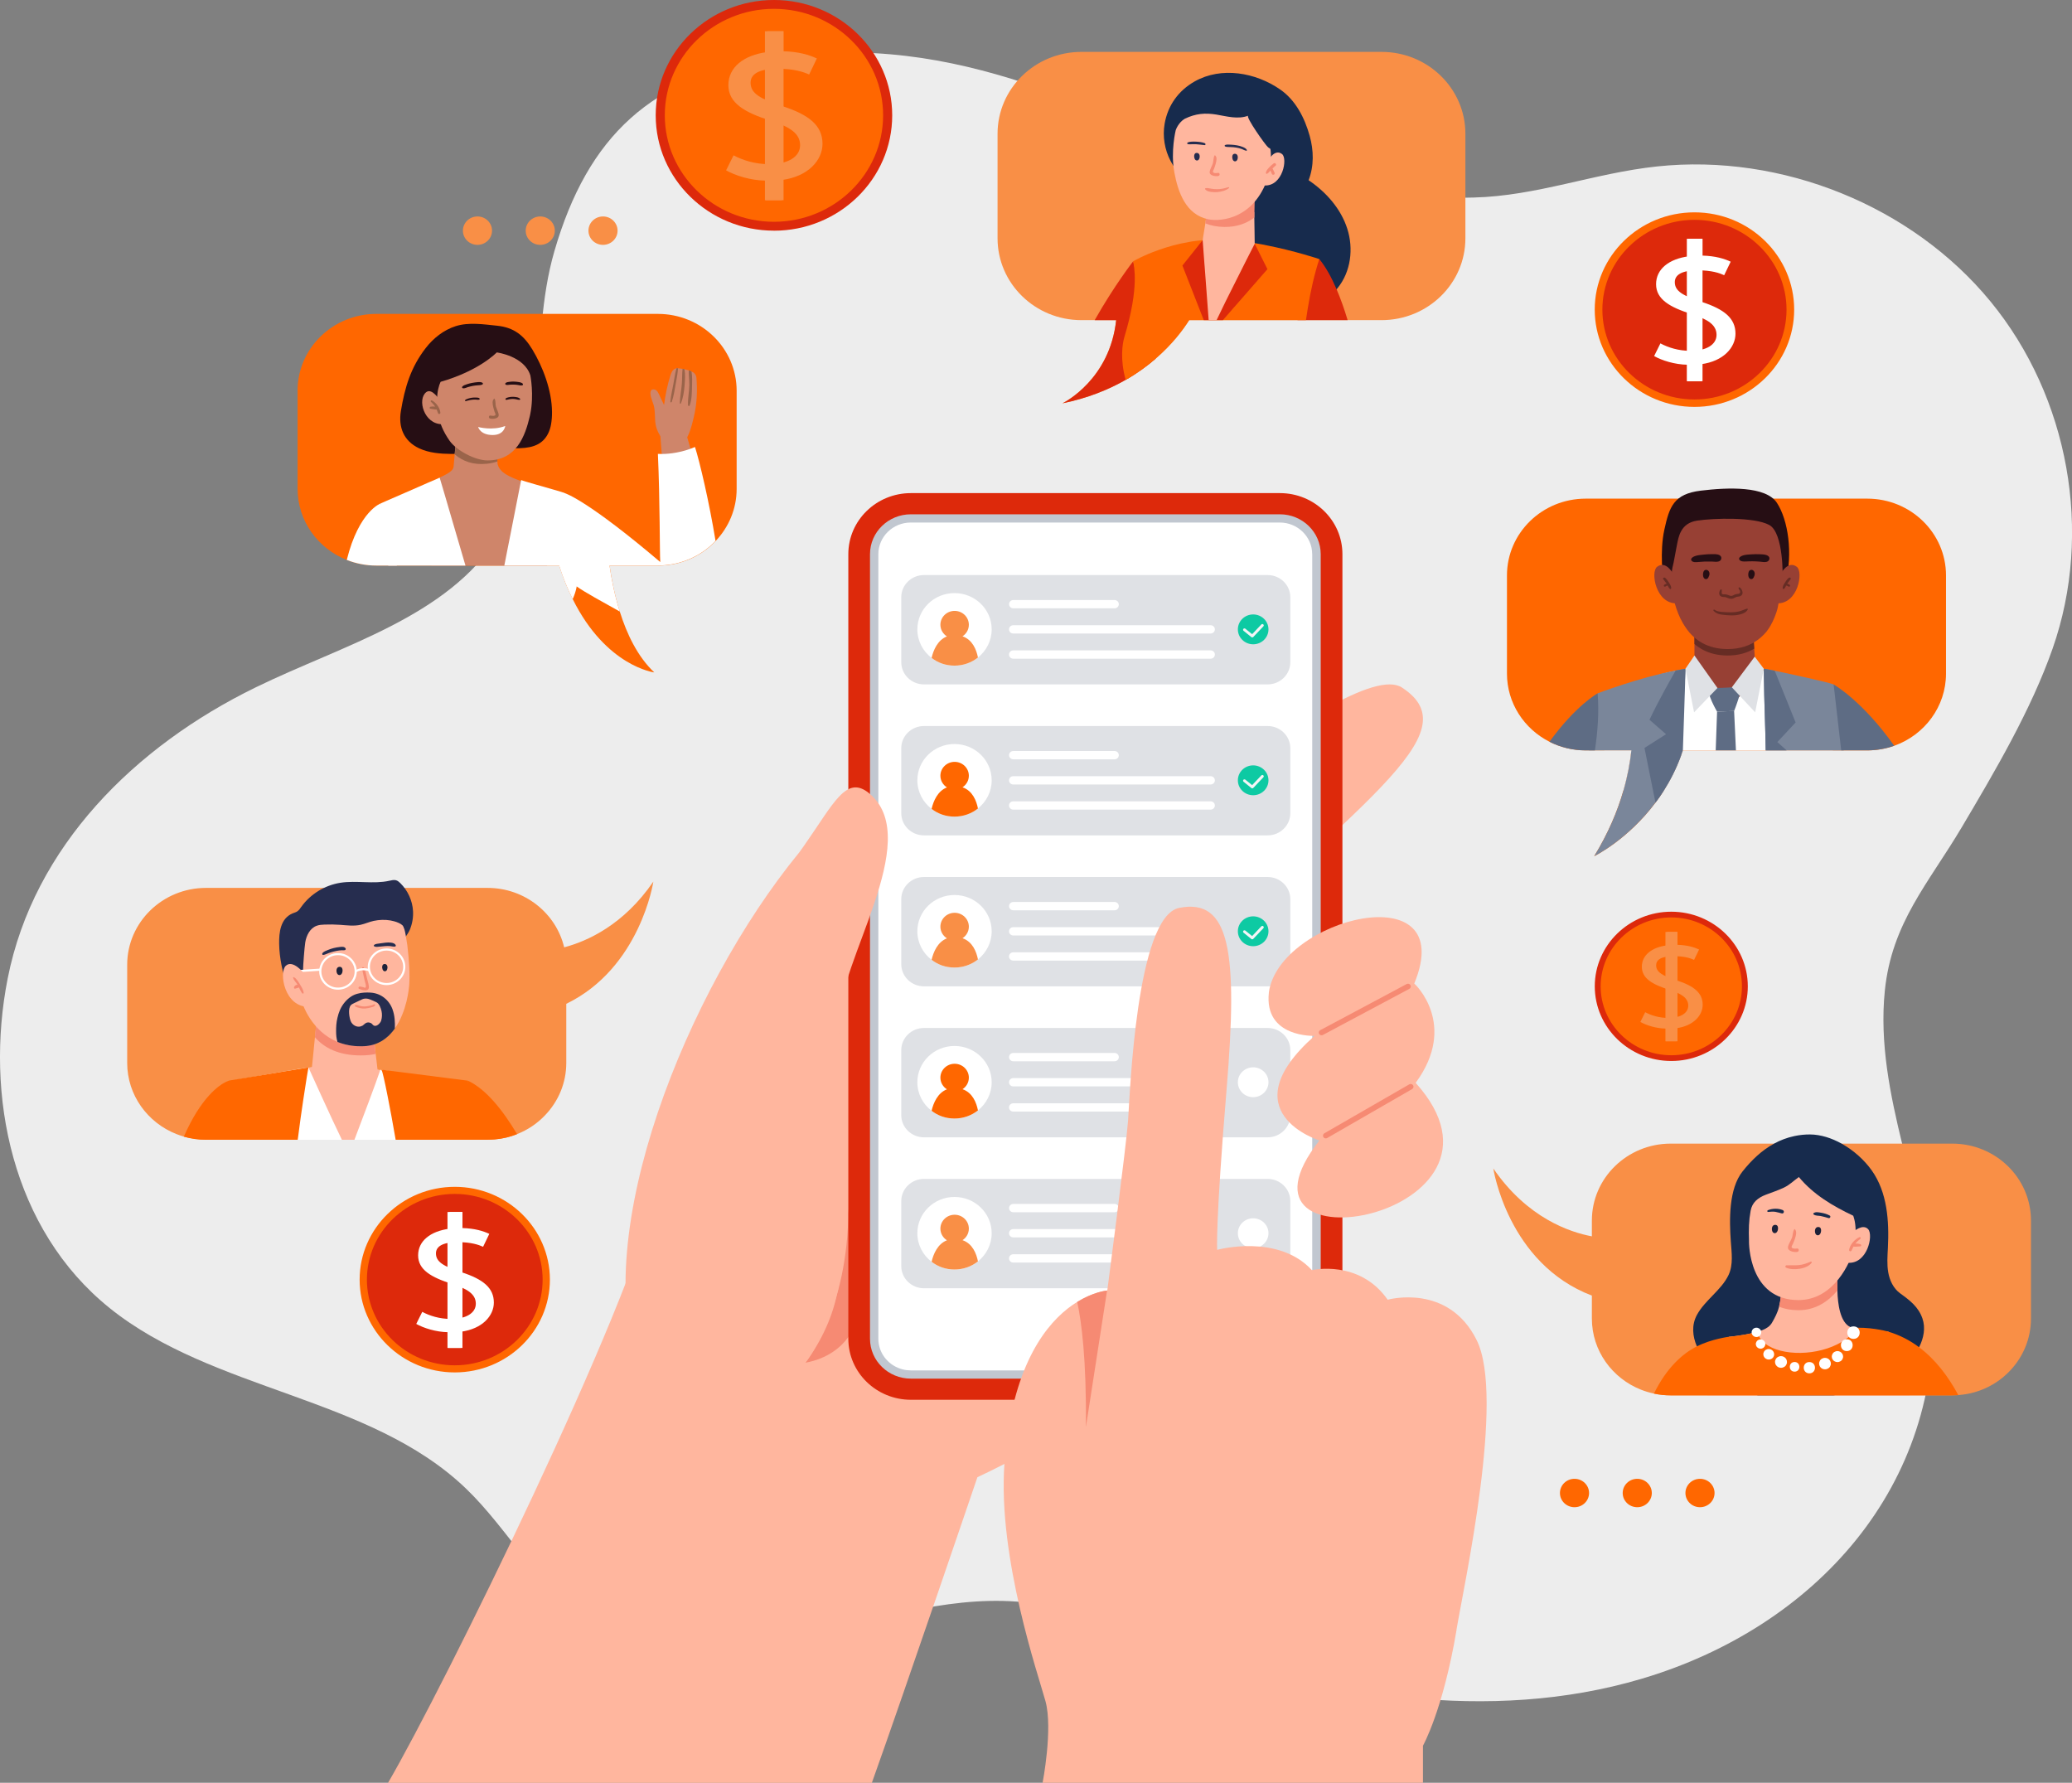 <svg width="680" height="585" viewBox="0 0 680 585" fill="none" xmlns="http://www.w3.org/2000/svg">
<rect x="0" y="0" width="680" height="585" fill="#808080" stroke="none"/>
<g clip-path="url(#clip0_1704_2171)">
<path d="M163.596 176.002C146.819 202.573 112.544 211.589 83.929 225.543C44.306 244.872 11.09 277.705 2.525 321.064C-5.05 359.404 3.923 403.451 35.985 429.228C70.07 456.62 121.258 458.169 152.791 488.328C167.099 502.004 176.356 520.79 193.147 531.434C213.264 544.197 239.544 542.343 262.946 537.14C286.348 531.937 309.696 523.809 333.641 525.543C351.545 526.84 368.458 533.606 385.399 539.418C434.565 556.297 488.794 565.658 538.679 550.896C595.921 533.95 637.716 487.374 634.255 426.659C632.3 392.33 615.088 359.272 618.577 325.062C620.857 302.767 632.911 289.846 643.771 271.536C654.63 253.226 666.602 232.93 673.647 212.794C686.977 174.757 679.023 130.327 653.272 98.95C627.522 67.573 584.818 50.269 543.851 54.612C523.15 56.809 504.377 64.316 483.622 64.819C460.532 65.388 437.483 64.025 415.425 56.823C357.911 38.023 316.863 9.612 253.336 19.104C213.93 24.996 192.903 44.59 181.922 82.493C173.085 112.97 181.297 147.974 163.61 176.002H163.596Z" fill="#EDEDED"/>
<path d="M97.666 128.195V160.38C97.666 170.944 104.331 179.987 113.806 183.734C116.806 184.925 120.091 185.587 123.525 185.587H183.51C184.84 189.731 186.347 193.385 187.962 196.602C198.944 218.711 214.717 220.644 214.717 220.644C209.274 215.494 205.717 208.08 203.41 200.693C201.726 195.358 200.681 190.022 200.057 185.6H215.911C216.359 185.6 216.807 185.587 217.228 185.561C217.472 185.561 217.717 185.534 217.961 185.521C218.07 185.521 218.192 185.521 218.3 185.494C224.83 184.925 230.667 181.959 234.847 177.538C239.137 173.036 241.757 167.026 241.757 160.406V128.222C241.757 114.294 230.178 103.001 215.898 103.001H123.512C109.232 103.001 97.653 114.294 97.653 128.222L97.666 128.195Z" fill="#FF6700"/>
<path d="M113.806 183.734C116.806 184.925 120.091 185.587 123.525 185.587H130.245L125.018 165.265C125.018 165.265 125.005 165.199 125.005 165.185V165.159C125.005 165.159 117.811 167.621 113.806 183.734Z" fill="white"/>
<path d="M217.554 153.892L216.699 142.745L224.612 140.362L228.712 154.356L217.554 153.892Z" fill="#CF856A"/>
<path d="M181.161 135.159C181.107 128.076 178.161 120.371 174.686 114.638C171.89 110.031 168.646 107.449 163.135 106.88C158.737 106.43 153.823 105.662 149.547 107.026C145.597 108.283 142.203 110.997 139.719 114.201C134.805 120.543 132.851 127.123 131.561 134.907C130.706 140.124 132.443 144.718 137.561 147.114C140.805 148.636 144.511 148.914 148.108 148.954C151.583 148.994 155.153 148.928 158.615 148.451C161.194 148.094 163.176 147.101 165.904 147.087C170.058 147.061 174.714 147.511 177.863 144.876C179.546 143.473 180.483 141.368 180.849 139.237C181.08 137.926 181.175 136.562 181.161 135.185V135.159Z" fill="#260E14"/>
<path d="M185.043 161.73C185.043 161.73 185.057 161.73 185.125 161.743H185.138C186.007 162.008 193.324 164.603 216.685 184.422C216.481 181.205 216.603 164.113 215.911 148.941C216.305 148.967 216.739 148.967 217.16 148.967H217.174C220.214 148.967 223.581 148.345 226.635 147.246C227.124 147.061 227.612 146.876 228.087 146.677C229.635 151.536 232.73 164.629 234.834 177.498C230.653 181.92 224.816 184.885 218.287 185.455C218.178 185.481 218.056 185.481 217.947 185.481C217.703 185.494 217.459 185.521 217.214 185.521C216.78 185.547 216.346 185.574 215.898 185.574H200.043C200.667 189.996 201.713 195.331 203.396 200.666C198.156 197.741 191.491 194.113 189.251 192.418C186.523 190.34 184.881 188.963 184.881 188.963C184.881 188.963 178.623 169.594 185.03 161.717L185.043 161.73Z" fill="white"/>
<path d="M140.072 177.643C140.452 180.318 140.982 182.966 141.633 185.587H179.56C179.777 183.032 179.818 180.45 179.6 177.895C179.329 174.466 178.569 171.09 177.401 167.86C177.252 167.476 177.116 167.092 176.953 166.721C175.813 163.861 175.406 159.559 172.325 158.38C171.863 158.195 171.402 158.036 170.954 157.851C167.207 156.448 164.058 155.163 163.311 152.33L163.23 151.403L163.162 150.741L162.89 147.432L162.524 142.891L157.311 143.447L149.642 144.268H149.628L149.425 146.611L149.221 148.928V149.073L148.882 152.952C148.773 153.985 148.42 154.819 144.267 156.726C142.366 157.599 141.28 160.724 140.656 162.617C139.964 164.788 139.624 167.026 139.516 169.29C139.394 172.083 139.624 174.903 140.018 177.63L140.072 177.643Z" fill="#CF856A"/>
<path d="M165.51 185.587H183.496C184.826 189.731 186.333 193.385 187.948 196.602C188.519 195.304 189.021 193.875 189.265 192.445C189.374 191.836 189.428 191.214 189.428 190.605C189.428 189.32 189.157 188.089 188.478 187.003C188.41 186.924 188.383 186.858 188.342 186.792C185.315 182.502 184.297 178.001 184.107 174.148C183.958 171.05 185.044 162.379 185.139 161.743V161.717H185.125C184.935 161.571 179.695 160.101 175.637 158.936C173.397 158.288 171.524 157.745 171.035 157.52L170.967 157.864L167.614 174.916L166.474 180.662L165.89 183.654L165.51 185.6V185.587Z" fill="white"/>
<path d="M124.978 165.159V165.185C124.978 165.185 124.992 165.225 125.005 165.265C125.114 166.324 126.145 175.035 126.159 175.035L126.186 175.128L127.435 185.6H152.764C152.506 184.687 152.249 183.786 151.977 182.913C151.19 180.278 150.457 177.763 149.778 175.419C146.602 164.59 144.443 157.123 144.294 156.752L140.385 158.433L137.222 159.823L132.647 161.823L126.715 164.404C126.715 164.404 126.525 164.497 126.512 164.497L124.964 165.172L124.978 165.159Z" fill="white"/>
<path d="M149.249 149.1C151.8 151.297 155.221 152.661 159.796 152.171C161.072 152.039 162.225 151.774 163.257 151.417L162.551 142.904L149.669 144.294L149.249 149.113V149.1Z" fill="#9A644A"/>
<path d="M143.547 129.373C143.493 129.731 143.452 130.115 143.439 130.525C143.357 131.889 143.384 133.517 143.683 135.397C144.172 138.641 145.448 141.633 147.565 144.651C149.778 147.802 155.954 151.086 160.013 151.086C169.528 151.086 172.365 143.023 173.885 136.536C173.94 136.324 173.967 136.112 174.021 135.9C175.324 129.585 174.062 123.217 174.062 123.217C172.08 116.796 163.026 115.644 163.026 115.644C163.026 115.644 157.339 121.655 144.619 125.282C144.619 125.282 143.832 126.686 143.534 129.373H143.547Z" fill="#CF856A"/>
<path d="M157.542 135.9C157.542 135.9 157.529 135.927 157.542 135.927C157.556 135.927 157.556 135.9 157.542 135.9Z" fill="#594E8A"/>
<path d="M162.768 133.477C162.537 132.63 162.728 131.584 162.307 130.83C162.293 130.79 162.239 130.777 162.212 130.803C161.424 131.359 161.669 132.63 161.845 133.438C161.967 134.007 162.144 134.563 162.307 135.119C162.361 135.304 162.687 135.9 162.619 136.099C162.415 136.628 161.397 136.456 161.017 136.364C160.379 136.205 160.23 137.198 160.868 137.356C161.777 137.568 163.705 137.396 163.664 136.191C163.637 135.318 163.013 134.325 162.795 133.477H162.768Z" fill="#9A644A"/>
<path d="M144.308 131.306C144.308 131.306 141.796 127.202 139.882 128.685C136.855 131.028 139.149 139.183 145.081 139.197L144.308 131.306Z" fill="#CF856A"/>
<path d="M141.742 131.386C141.498 131.253 141.199 131.611 141.403 131.809C141.905 132.326 142.407 132.829 142.801 133.424C142.299 133.345 141.756 133.372 141.294 133.464C140.941 133.53 140.873 134.086 141.294 134.126C141.919 134.192 142.665 134.417 143.303 134.364C143.466 134.775 143.602 135.199 143.778 135.622C143.941 136.033 144.552 135.847 144.525 135.437C144.416 133.861 143.154 132.14 141.769 131.386H141.742Z" fill="#9A644A"/>
<path d="M221.3 146.717C225.59 146.637 226.961 139.872 227.721 136.734C228.739 132.551 228.915 128.115 228.549 123.905C228.508 123.402 228.264 122.939 227.938 122.555C227.68 122.264 227.313 122.052 226.92 121.88C226.811 121.814 226.662 121.761 226.54 121.708C226.377 121.641 226.2 121.575 226.024 121.536C225.576 121.39 225.114 121.271 224.639 121.165C224.422 121.112 224.219 121.072 224.015 121.032C223.676 120.966 223.323 120.927 222.983 120.887C222.82 120.874 222.658 120.86 222.495 120.86C222.332 120.86 222.155 120.847 221.992 120.86C221.884 120.887 221.762 120.913 221.667 120.94C220.716 121.271 220.282 122.317 219.997 123.257C219.02 126.408 218.341 129.638 217.934 132.895C217.364 131.73 216.807 130.565 216.264 129.386C216.033 128.883 215.762 128.354 215.287 128.01C214.825 127.692 214.092 127.639 213.726 128.076C212.898 129.069 214.174 131.783 214.486 132.802C215.137 134.987 214.785 137.052 215.165 139.276C215.545 141.5 216.875 143.605 218.409 145.247C218.83 145.697 219.291 146.134 219.861 146.399C220.309 146.611 220.798 146.703 221.287 146.69L221.3 146.717Z" fill="#CF856A"/>
<path d="M226.296 133.12C227.056 131.28 227.042 128.976 227.11 127.017C227.151 125.388 227.246 123.548 226.934 121.867C226.825 121.8 226.676 121.748 226.553 121.695C226.391 121.628 226.214 121.562 226.038 121.522C225.997 123.124 226.241 124.793 226.228 126.394C226.201 128.579 225.671 130.83 225.807 132.988C225.82 133.213 226.214 133.372 226.309 133.107L226.296 133.12Z" fill="#9A644A"/>
<path d="M223.445 132.379C224.232 130.512 224.49 128.539 224.666 126.54C224.802 124.806 224.952 122.899 224.639 121.152C224.422 121.099 224.219 121.059 224.015 121.019C223.811 122.634 223.906 124.316 223.771 125.918C223.608 128.049 223.16 130.154 223.105 132.299C223.105 132.458 223.391 132.551 223.445 132.379Z" fill="#9A644A"/>
<path d="M220.459 131.902C221.151 129.837 221.463 127.639 221.843 125.494C222.128 123.985 222.427 122.396 222.508 120.834C222.345 120.834 222.169 120.821 222.006 120.834C221.544 122.542 221.3 124.342 220.988 126.063C220.621 127.97 220.173 129.89 220.011 131.836C219.997 132.101 220.377 132.087 220.445 131.889L220.459 131.902Z" fill="#9A644A"/>
<path d="M158.33 125.6C157.841 125.309 157.23 125.349 156.674 125.402C156.076 125.454 155.479 125.534 154.882 125.653C154.325 125.759 153.755 125.905 153.212 126.09C152.683 126.275 152.045 126.447 151.692 126.898C151.502 127.136 151.76 127.401 152.004 127.427C152.493 127.467 153.076 127.176 153.538 127.03C154.067 126.871 154.61 126.739 155.153 126.633C155.669 126.54 156.198 126.474 156.728 126.434C157.271 126.394 157.841 126.408 158.33 126.156C158.547 126.037 158.533 125.732 158.33 125.613V125.6Z" fill="#260E14"/>
<path d="M171.578 125.944C171.306 125.547 170.641 125.441 170.193 125.362C169.705 125.282 169.202 125.23 168.714 125.216C168.225 125.203 167.75 125.216 167.261 125.282C166.8 125.349 166.148 125.375 165.849 125.799C165.754 125.931 165.822 126.13 165.958 126.209C166.352 126.434 166.935 126.262 167.356 126.236C167.804 126.196 168.266 126.196 168.714 126.209C169.148 126.222 169.596 126.262 170.03 126.342C170.478 126.408 171.035 126.593 171.469 126.421C171.632 126.355 171.686 126.103 171.591 125.958L171.578 125.944Z" fill="#260E14"/>
<path d="M156.918 140.11C156.918 140.11 161.588 141.421 165.809 139.779C165.809 139.779 165.524 142.705 161.764 142.745C157.597 142.785 156.918 140.124 156.918 140.124V140.11Z" fill="white"/>
<path d="M157.379 130.737C157.081 130.446 156.565 130.459 156.185 130.446C155.737 130.433 155.289 130.446 154.841 130.512C154.406 130.565 153.986 130.684 153.578 130.816C153.293 130.909 152.683 131.068 152.601 131.439C152.601 131.478 152.601 131.531 152.642 131.558C152.791 131.664 152.968 131.598 153.13 131.558C153.321 131.518 153.497 131.452 153.673 131.412C154.081 131.306 154.488 131.227 154.909 131.174C155.316 131.121 155.723 131.108 156.13 131.121C156.51 131.134 156.972 131.267 157.325 131.094C157.447 131.028 157.461 130.83 157.366 130.737H157.379Z" fill="#260E14"/>
<path d="M170.669 130.856C170.587 130.777 170.547 130.71 170.452 130.657C170.357 130.604 170.275 130.551 170.166 130.512C169.963 130.419 169.746 130.366 169.528 130.326C169.094 130.247 168.66 130.207 168.225 130.207C167.805 130.207 167.37 130.26 166.963 130.353C166.61 130.432 166.026 130.538 165.877 130.922C165.85 131.002 165.891 131.108 165.972 131.147C166.149 131.253 166.339 131.2 166.529 131.147C166.705 131.108 166.882 131.068 167.072 131.028C167.452 130.962 167.832 130.909 168.225 130.909C168.619 130.909 168.999 130.949 169.379 131.028C169.556 131.068 169.732 131.108 169.922 131.147C170.031 131.174 170.126 131.174 170.234 131.187C170.343 131.2 170.424 131.187 170.533 131.187C170.696 131.187 170.791 130.975 170.669 130.856Z" fill="#260E14"/>
<path d="M327.383 43.888V78.191C327.383 93.032 339.708 105.053 354.925 105.053H366.3C364.223 124.329 349.563 131.889 348.654 132.352C356.92 130.671 363.789 127.877 369.449 124.634C373.25 122.463 376.508 120.066 379.25 117.696C384.761 112.944 388.277 108.204 390.272 105.053H453.379C468.595 105.053 480.921 93.032 480.921 78.191V43.888C480.921 29.047 468.595 17.026 453.379 17.026H354.925C339.708 17.026 327.383 29.047 327.383 43.888Z" fill="#F98F46"/>
<path d="M392.96 61.973C395.01 63.747 396.774 65.719 397.765 68.208C398.715 70.631 398.797 73.292 398.77 75.9C398.702 82.441 397.385 90.556 401.919 95.891C405.245 99.797 409.86 102.842 415.018 103.53C417.923 103.914 420.882 103.557 423.746 102.921C429.542 101.637 435.284 99.056 438.99 94.515C443.347 89.153 444.257 81.567 442.153 75.04C440.062 68.513 435.244 63.032 429.461 59.139C431.266 54.519 431.158 49.329 429.814 44.563C428.185 38.725 425.253 32.926 420.176 29.391C412.127 23.778 400.847 21.779 392.105 26.703C386.662 29.775 383.241 34.66 382.209 40.631C381.503 44.748 382.209 49.091 384.164 52.811C385.019 54.44 386.173 56.147 387.381 57.538C388.874 59.259 391.222 60.463 392.96 61.973Z" fill="#172B4D"/>
<path d="M348.654 132.352C356.921 130.671 363.789 127.877 369.45 124.634C373.25 122.463 376.508 120.066 379.25 117.697C376.739 105.397 373.305 90.98 371.934 85.856C371.92 85.817 371.92 85.777 371.92 85.764C371.906 85.737 371.906 85.724 371.906 85.724C371.906 85.724 365.717 93.641 359.255 105.066H366.314C364.237 124.343 349.577 131.902 348.667 132.366L348.654 132.352Z" fill="#DD290B"/>
<path d="M425.823 105.053H442.275C441.189 101.452 439.981 98.01 438.637 94.898C436.954 90.966 435.067 87.564 432.977 85.009C432.977 85.009 428.742 89.378 426.312 102.259C426.122 103.146 425.973 104.086 425.823 105.053Z" fill="#DD290B"/>
<path d="M369.45 124.634C373.25 122.462 376.508 120.066 379.25 117.696C384.761 112.943 388.277 108.204 390.272 105.053H428.592C428.782 103.795 428.959 102.537 429.176 101.28C430.099 95.521 431.389 89.854 432.977 85.009C432.977 85.009 424.968 82.308 415.262 80.415C415.113 80.375 414.95 80.335 414.801 80.309L413.335 80.044C412.833 79.951 412.29 79.859 411.774 79.779C408.828 79.29 405.815 78.906 402.869 78.733C402.706 78.707 402.516 78.707 402.353 78.694C402.028 78.68 401.688 78.667 401.362 78.654C400.847 78.627 400.304 78.627 399.747 78.614C399.394 78.614 399.041 78.601 398.702 78.614C397.331 78.627 396.001 78.694 394.698 78.813C393.408 78.932 392.186 79.064 390.965 79.263C390.937 79.263 390.883 79.276 390.856 79.276C390.72 79.303 390.585 79.316 390.435 79.356C386.567 80.018 383.105 80.997 380.268 82.017C375.083 83.844 371.893 85.737 371.893 85.737C371.893 85.737 371.893 85.75 371.906 85.777C371.906 85.79 371.906 85.816 371.92 85.869C372.083 87.207 374.024 93.998 369.002 110.6C368.336 112.811 367.563 118.054 369.436 124.66L369.45 124.634Z" fill="#FF6700"/>
<path d="M388.046 87.114L395.064 105.053H401.336L404.43 101.492L404.743 101.134L405.991 99.718L413.159 91.523L413.729 90.861L415.955 88.319L414.774 85.962L414.435 85.287L411.788 80.005C408.448 79.396 405.842 78.945 402.883 78.734C402.394 78.694 401.892 78.654 401.363 78.641C400.847 78.615 400.304 78.615 399.747 78.601C399.327 78.601 399.001 78.588 398.702 78.588C396.802 78.508 397.128 78.429 394.698 78.8L391.956 82.242L391.589 82.705L388.06 87.127L388.046 87.114Z" fill="#DD290B"/>
<path d="M394.697 78.786L395.281 86.677L395.362 87.591L396.666 105.04H399.272C400.127 103.239 401.118 101.214 402.15 99.082C402.245 98.923 402.312 98.751 402.394 98.592C402.625 98.129 402.869 97.652 403.1 97.176C407.226 88.848 411.774 79.991 411.774 79.991V79.766L411.733 76.562L411.651 71.346L411.624 69.598H407.796L398.24 69.638H396.109L395.797 71.756L395.58 73.266L394.819 77.992V78.098L394.779 78.323L394.697 78.773V78.786Z" fill="#FFB69E"/>
<path d="M395.58 73.292C397.358 74.034 399.435 74.444 401.824 74.471C405.978 74.51 409.209 73.279 411.652 71.359L411.774 65.282L396.096 69.665L395.58 73.292Z" fill="#F68A73"/>
<path d="M385.386 56.412C385.386 56.412 385.399 56.505 385.399 56.545C386.648 63.31 389.268 70.379 396.449 71.942C400.494 72.829 412.371 71.981 416.593 56.677C417 55.207 417.068 53.685 417.095 52.215C417.108 51.977 417.108 51.725 417.108 51.487C417.095 46.258 415.222 41.399 410.498 38.049C406.005 34.872 401.24 34.488 396.014 35.733C392.037 36.686 387.34 38.619 385.861 42.696C385.861 42.696 384.137 49.647 385.386 56.425V56.412Z" fill="#FFB69E"/>
<path d="M402.258 56.518C402.258 56.518 402.272 56.545 402.258 56.545C402.245 56.545 402.245 56.518 402.258 56.518Z" fill="#594E8A"/>
<path d="M405.204 50.468C405.272 50.468 405.353 50.468 405.448 50.468C406.317 50.627 406.344 51.752 406.073 52.388C405.937 52.692 405.679 52.957 405.313 52.944C404.905 52.944 404.647 52.613 404.525 52.268C404.294 51.659 404.335 50.455 405.217 50.455L405.204 50.468Z" fill="#262D4F"/>
<path d="M392.702 50.19C392.77 50.19 392.851 50.19 392.946 50.19C393.815 50.349 393.842 51.474 393.571 52.109C393.435 52.414 393.177 52.679 392.811 52.666C392.403 52.666 392.145 52.334 392.023 51.99C391.792 51.381 391.833 50.176 392.716 50.176L392.702 50.19Z" fill="#262D4F"/>
<path d="M398.023 53.672C398.295 52.811 398.159 51.726 398.634 50.971C398.661 50.931 398.702 50.918 398.743 50.944C399.53 51.553 399.218 52.851 398.987 53.685C398.838 54.267 398.634 54.837 398.43 55.393C398.363 55.578 397.996 56.187 398.064 56.386C398.254 56.942 399.313 56.823 399.706 56.73C400.372 56.598 400.48 57.63 399.815 57.749C398.878 57.935 396.883 57.657 396.992 56.425C397.073 55.525 397.752 54.532 398.023 53.658V53.672Z" fill="#F68A73"/>
<path d="M416.023 52.957C416.023 52.957 418.222 48.588 420.746 50.547C422.66 52.043 420.977 61.112 415.032 60.861L416.023 52.957Z" fill="#FFB69E"/>
<path d="M409.629 37.97C406.249 39.241 402.611 38.169 399.218 37.599C395.458 36.977 392.39 37.282 388.942 38.91C387.381 39.651 386.282 41.094 385.44 42.577C384.598 44.06 383.947 45.662 382.942 47.052C380.594 35.428 396.625 26.849 406.643 28.464C413.715 29.603 420.013 35.216 421.099 42.127C421.52 44.801 420.326 51.58 416.186 48.349C415.303 47.661 408.72 38.314 409.629 37.97Z" fill="#172B4D"/>
<path d="M394.752 78.336H394.779L394.806 78.005L394.752 78.336Z" fill="#FFB69E"/>
<path d="M395.648 61.748C396.258 61.642 396.829 61.787 397.439 61.907C398.077 62.026 398.729 62.079 399.381 62.079C400.018 62.079 400.656 62.026 401.281 61.907C401.919 61.787 402.53 61.562 403.168 61.417C403.331 61.377 403.48 61.589 403.344 61.708C402.326 62.542 400.806 62.926 399.503 63.032C398.797 63.085 398.091 63.072 397.399 62.966C396.72 62.86 395.987 62.688 395.539 62.145C395.444 62.026 395.444 61.788 395.648 61.761V61.748Z" fill="#F68A73"/>
<path d="M402.095 47.582C402.272 47.516 402.353 47.476 402.557 47.462C402.706 47.462 402.856 47.436 403.005 47.436C403.331 47.436 403.656 47.449 403.969 47.476C404.634 47.516 405.285 47.568 405.937 47.688C406.561 47.794 407.172 47.952 407.756 48.191C408.285 48.403 408.95 48.681 409.208 49.21C409.249 49.316 409.208 49.475 409.059 49.462C408.502 49.409 408.014 49.065 407.498 48.879C406.928 48.667 406.331 48.535 405.72 48.429C405.122 48.323 404.512 48.283 403.901 48.257C403.602 48.244 403.29 48.257 402.991 48.23C402.842 48.23 402.693 48.204 402.543 48.191C402.353 48.177 402.258 48.124 402.082 48.058C401.851 47.979 401.851 47.674 402.082 47.595L402.095 47.582Z" fill="#262D4F"/>
<path d="M389.716 46.814C390.123 46.549 390.598 46.523 391.087 46.483C391.576 46.456 392.051 46.456 392.539 46.483C393.49 46.536 394.508 46.628 395.404 46.986C395.716 47.105 395.729 47.661 395.309 47.621C394.386 47.542 393.476 47.37 392.539 47.33C392.091 47.317 391.644 47.317 391.196 47.33C390.72 47.343 390.245 47.41 389.784 47.264C389.58 47.198 389.539 46.933 389.73 46.814H389.716Z" fill="#262D4F"/>
<path d="M418.656 53.711C418.52 53.539 418.222 53.447 418.032 53.592C417.475 54.003 416.973 54.44 416.511 54.943C416.05 55.446 415.561 55.989 415.439 56.677C415.398 56.902 415.643 57.154 415.873 57.008C416.009 56.915 416.145 56.822 416.267 56.703C416.376 56.597 416.484 56.478 416.593 56.359C416.701 56.24 416.824 56.108 416.932 55.975C416.987 56.081 417.027 56.2 417.082 56.306C417.204 56.571 417.312 56.849 417.434 57.114C417.475 57.22 417.625 57.299 417.72 57.339C417.842 57.365 417.991 57.352 418.1 57.286C418.208 57.22 418.29 57.127 418.33 57.008C418.358 56.876 418.33 56.77 418.276 56.637C418.154 56.372 418.032 56.121 417.91 55.856C417.855 55.724 417.787 55.605 417.733 55.472C417.706 55.406 417.652 55.353 417.611 55.3C417.95 54.969 418.276 54.638 418.643 54.347C418.833 54.201 418.819 53.897 418.683 53.725L418.656 53.711Z" fill="#F68A73"/>
<path d="M638.653 188.844V221.028C638.653 231.911 631.567 241.205 621.644 244.726C618.889 245.693 615.902 246.236 612.807 246.236H552.294C552.09 246.831 551.9 247.414 551.683 247.983C550.108 252.286 548.14 256.125 545.982 259.514C545.126 260.878 544.231 262.162 543.307 263.367C534.362 275.335 523.666 280.724 523.204 280.935C527.833 273.376 530.86 266.134 532.76 259.501C534.158 254.695 534.959 250.234 535.394 246.222H520.408C516.118 246.222 512.06 245.203 508.503 243.389C500.223 239.192 494.562 230.746 494.562 221.015V188.83C494.562 174.903 506.141 163.623 520.408 163.623H612.807C627.088 163.623 638.653 174.903 638.653 188.83V188.844Z" fill="#FF6700"/>
<path d="M601.554 246.236H552.293C552.09 246.832 551.9 247.414 551.682 247.983C550.108 252.286 548.14 256.125 545.981 259.515H532.76C534.158 254.709 534.959 250.247 535.393 246.236H526.529C526.19 236.399 525.864 228.945 525.864 228.945C536.181 224.007 543.131 221.386 549.863 220.141C550.949 219.929 552.035 219.771 553.135 219.638H553.162C554.126 219.506 555.103 219.413 556.094 219.334C557.044 219.254 557.981 219.201 558.958 219.175H558.972C563.03 219.029 567.496 219.175 572.912 219.44C573.035 219.453 573.17 219.453 573.306 219.466C574.27 219.506 575.207 219.585 576.13 219.665C577.025 219.757 577.881 219.85 578.736 219.969H578.749C578.749 219.969 578.831 219.969 578.844 219.982C580.161 220.141 581.423 220.353 582.618 220.578C592.934 222.524 598.975 226.178 598.975 226.178L601.54 246.249L601.554 246.236Z" fill="white"/>
<path d="M576.17 220.168C574.99 224.166 570.198 230.64 567.347 230.68C561.076 230.772 556.094 219.731 556.094 219.731V203.195L575.288 206.028L575.397 207.895L575.6 211.033L575.709 212.833L575.804 214.395L576.157 220.154L576.17 220.168Z" fill="#974034"/>
<path d="M575.723 212.846C573.388 214.25 570.51 215.097 566.967 215.097C563.655 215.097 560.913 214.342 558.66 213.111C557.723 212.595 556.868 211.999 556.094 211.324V203.208L575.288 206.041L575.397 207.908L575.6 211.046L575.709 212.846H575.723Z" fill="#662C24"/>
<path d="M553.135 219.426V219.651C553.135 220.869 552.389 233.221 551.683 247.983C550.108 252.286 548.14 256.125 545.982 259.515C545.126 260.878 544.23 262.162 543.307 263.367C534.362 275.335 523.666 280.724 523.204 280.936C527.833 273.376 530.86 266.134 532.76 259.501C534.158 254.695 534.959 250.234 535.394 246.222H521.494C523.014 235.578 524.304 227.515 524.304 227.515C524.304 227.515 537.756 222.379 549.945 220.009C551.031 219.784 552.076 219.598 553.135 219.426Z" fill="#7A869A"/>
<path d="M605.084 246.236H579.469C579.374 238.186 578.967 230.256 578.886 222.18C578.872 221.452 578.872 220.697 578.858 219.969V219.426C578.858 219.426 580.352 219.665 582.428 220.088C587.139 221.081 600.713 224.007 601.772 224.616H601.785C603.862 225.887 604.066 236.214 605.084 246.236Z" fill="#7A869A"/>
<path d="M560.968 225.781C560.968 225.781 568.99 225.781 570.795 225.146C572.601 224.51 569.112 233.301 569.112 233.301L563.519 233.513C563.519 233.513 559.8 227.171 560.968 225.781Z" fill="#5E6C84"/>
<path d="M569.709 246.236H563.071L563.519 233.513L569.112 233.288V233.301L569.709 246.236Z" fill="#5E6C84"/>
<path d="M583.297 243.495L586.338 246.236H579.469C579.374 238.186 578.967 230.256 578.886 222.18C578.872 221.452 578.872 220.697 578.858 219.969V219.426C578.858 219.426 580.352 219.665 582.428 220.088L582.632 220.565L589.297 237.074L583.297 243.495Z" fill="#5E6C84"/>
<path d="M552.294 246.236C552.09 246.832 551.9 247.414 551.683 247.983C550.108 252.286 548.14 256.125 545.982 259.515C545.126 260.878 544.231 262.163 543.308 263.367L542.52 259.515L539.697 245.428L546.769 240.927L541.339 236.187C544.326 229.846 548.384 222.736 549.864 220.141C549.891 220.102 549.932 220.049 549.945 220.022C551.031 219.797 552.076 219.612 553.135 219.44V219.665C553.162 221.253 552.294 246.249 552.294 246.249V246.236Z" fill="#5E6C84"/>
<path d="M578.858 219.439L575.872 215.481L568.365 225.53L576.021 233.738L578.858 219.439Z" fill="#DFE1E5"/>
<path d="M553.135 219.44L556.094 215.097L563.642 225.755L555.972 233.738L553.135 219.44Z" fill="#DFE1E5"/>
<path d="M523.421 246.236H520.421C516.132 246.236 512.073 245.216 508.517 243.403C517.177 231.434 524.317 227.516 524.317 227.516C524.833 233.817 524.331 240.199 523.421 246.223V246.236Z" fill="#5E6C84"/>
<path d="M621.644 244.713C618.889 245.68 615.902 246.222 612.807 246.222H604.256C603.55 239.973 602.722 232.785 601.771 224.603H601.785C602.287 224.907 611.314 230.163 621.644 244.7V244.713Z" fill="#5E6C84"/>
<path d="M545.859 190.022C545.859 190.022 544.583 181.178 546.226 173.764C547.854 166.35 549.253 162.087 558.171 161.002C567.089 159.916 579.537 159.44 583.175 165.027C586.826 170.613 588.482 181.615 585.984 191.2C583.487 200.786 549.538 192.207 549.538 192.207L545.859 190.035V190.022Z" fill="#260E14"/>
<path d="M585.021 189.81C585.021 189.81 584.885 189.81 584.613 189.837C584.6 190.591 584.586 191.333 584.586 192.061C584.518 192.71 584.451 193.372 584.342 193.967C584.301 194.298 584.261 194.603 584.166 194.894C583.785 196.986 583.69 198.853 583.012 200.865C582.306 202.944 581.41 204.996 580.093 206.77L579.754 207.246C578.885 208.279 577.921 209.206 576.808 210.013C574.297 211.84 571.08 212.979 566.967 212.979C563.655 212.979 560.913 212.224 558.66 210.993C557.017 210.106 555.66 208.941 554.492 207.617C554.465 207.551 554.397 207.511 554.37 207.445C551.289 203.817 549.701 199.025 548.913 194.894C548.655 193.372 548.533 191.584 548.533 189.678C548.533 189.32 548.56 188.963 548.588 188.579C548.574 188.566 548.547 188.553 548.533 188.539C548.533 188.539 548.56 188.381 548.615 188.116C548.71 186.951 548.94 185.746 549.266 184.541C549.85 181.377 550.081 180.08 550.366 178.703C550.868 176.373 551.424 171.673 556.963 170.839C562.528 169.991 575.749 169.634 580.623 172.255C585.482 174.863 585.034 189.837 585.034 189.837L585.021 189.81Z" fill="#974034"/>
<path d="M568.433 194.881C568.433 194.881 568.447 194.908 568.433 194.908C568.419 194.908 568.419 194.881 568.433 194.881Z" fill="#594E8A"/>
<path d="M558.918 188.248C558.972 187.785 559.094 187.268 559.569 187.057C560.031 186.845 560.547 187.07 560.804 187.48C561.049 187.851 561.076 188.341 560.967 188.765C560.927 188.923 560.859 189.095 560.764 189.254C560.682 189.506 560.56 189.731 560.37 189.863C559.976 190.168 559.406 190.035 559.162 189.625C558.931 189.228 558.863 188.712 558.918 188.261V188.248Z" fill="#260E14"/>
<path d="M573.768 188.248C573.822 187.785 573.944 187.268 574.419 187.057C574.881 186.845 575.397 187.07 575.654 187.48C575.899 187.851 575.926 188.341 575.817 188.765C575.777 188.923 575.709 189.095 575.614 189.254C575.532 189.506 575.41 189.731 575.22 189.863C574.826 190.168 574.256 190.035 574.012 189.625C573.781 189.228 573.713 188.712 573.768 188.261V188.248Z" fill="#260E14"/>
<path d="M548.981 188.102C548.981 188.102 546.687 183.8 543.823 185.997C541.597 187.705 543.443 198.217 550.338 197.979L548.968 188.102H548.981Z" fill="#974034"/>
<path d="M546.443 189.585C547.013 190.035 547.461 190.711 547.828 191.333C548.113 191.823 548.601 192.538 548.425 193.12C548.384 193.253 548.221 193.332 548.086 193.253C547.719 193.014 547.529 192.564 547.325 192.154C547.217 192.154 547.122 192.167 547.013 192.207C546.85 192.26 546.742 192.326 546.606 192.432C546.267 192.697 545.846 192.299 546.131 191.968C546.321 191.743 546.66 191.598 546.986 191.558C546.633 191.028 546.212 190.565 545.859 190.049C545.602 189.678 546.145 189.36 546.457 189.599L546.443 189.585Z" fill="#662C24"/>
<path d="M584.532 188.102C584.532 188.102 586.826 183.8 589.69 185.997C591.917 187.705 590.071 198.217 583.175 197.979L584.546 188.102H584.532Z" fill="#974034"/>
<path d="M587.071 189.585C586.5 190.035 586.053 190.711 585.686 191.333C585.401 191.823 584.912 192.538 585.089 193.12C585.129 193.253 585.292 193.332 585.428 193.253C585.795 193.014 585.985 192.564 586.188 192.154C586.297 192.154 586.392 192.167 586.5 192.207C586.663 192.26 586.772 192.326 586.908 192.432C587.247 192.697 587.668 192.299 587.383 191.968C587.193 191.743 586.853 191.598 586.528 191.558C586.881 191.028 587.301 190.565 587.654 190.049C587.912 189.678 587.369 189.36 587.057 189.599L587.071 189.585Z" fill="#662C24"/>
<path d="M564.402 182.211C563.587 181.748 562.528 181.84 561.619 181.84C560.791 181.84 559.963 181.893 559.135 181.986C558.28 182.079 557.384 182.145 556.542 182.383C555.945 182.542 554.479 183.23 555.171 184.025C555.66 184.581 556.623 184.475 557.289 184.422C558.035 184.356 558.768 184.29 559.515 184.263C560.261 184.237 561.008 184.237 561.755 184.263C562.528 184.276 563.397 184.475 564.13 184.21C564.999 183.892 565.257 182.727 564.388 182.237L564.402 182.211Z" fill="#260E14"/>
<path d="M580.188 182.37C579.401 181.88 578.342 181.907 577.433 181.867C576.605 181.827 575.777 181.84 574.949 181.893C574.093 181.946 573.184 181.973 572.342 182.171C571.732 182.304 570.238 182.926 570.904 183.747C571.365 184.316 572.342 184.263 573.008 184.237C573.754 184.21 574.501 184.17 575.234 184.184C575.98 184.184 576.727 184.237 577.473 184.29C578.234 184.343 579.102 184.568 579.849 184.343C580.745 184.065 581.057 182.913 580.202 182.383L580.188 182.37Z" fill="#260E14"/>
<path d="M571.827 194.1C571.705 193.597 571.406 192.974 570.917 192.749C570.714 192.657 570.524 192.802 570.564 193.014C570.646 193.425 571.067 193.729 571.094 194.153C571.121 194.47 570.917 194.788 570.592 194.841C570.171 194.921 569.777 194.907 569.37 195.066C569.017 195.212 568.664 195.477 568.27 195.53C567.904 195.583 567.524 195.384 567.185 195.252C566.777 195.093 566.357 195 565.922 195C565.651 195 565.203 195.093 565.081 194.775C564.931 194.378 565.148 193.928 565.026 193.517C564.972 193.345 564.755 193.332 564.646 193.464C564.32 193.914 564.09 194.537 564.266 195.08C564.429 195.596 564.918 195.834 565.433 195.887C565.664 195.914 565.895 195.887 566.126 195.927C566.397 195.967 566.655 196.072 566.899 196.178C567.415 196.39 567.958 196.576 568.528 196.456C569.058 196.35 569.465 195.98 569.981 195.847C570.51 195.715 571.08 195.794 571.501 195.397C571.895 195.027 571.949 194.576 571.827 194.073V194.1Z" fill="#662C24"/>
<path d="M573.334 199.727C572.492 199.965 571.705 200.362 570.863 200.587C569.899 200.852 568.881 200.918 567.877 200.918C566.927 200.918 565.976 200.865 565.026 200.786C564.225 200.706 563.302 200.547 562.651 200.058C562.42 199.885 562.189 200.243 562.366 200.428C563.004 201.117 563.777 201.448 564.7 201.62C565.746 201.805 566.818 201.898 567.877 201.924C568.976 201.964 570.076 201.885 571.148 201.593C572.125 201.329 573.062 200.931 573.578 200.044C573.673 199.885 573.51 199.674 573.334 199.727Z" fill="#662C24"/>
<path d="M383.919 450.728C383.919 450.728 351.151 469.448 329.649 480.371C326.378 482.039 323.365 483.522 320.772 484.726C320.772 484.726 297.003 554.616 286.131 585.013H127.353C145.637 553.597 207.101 428.698 215.273 390.874C226.513 338.844 294.696 369.267 294.696 369.267L340.753 411.328L356.431 425.64L383.919 450.741V450.728Z" fill="#FFB69E"/>
<path d="M264.317 447.167C264.317 447.167 278.407 429.89 278.407 396.818L281.542 432.286C281.542 432.286 279.058 444.439 264.303 447.167H264.317Z" fill="#F68A73"/>
<path d="M460.098 225.596C442.94 214.528 349.006 297.127 316.469 326.611C292.701 346.271 280.524 303.919 257.951 317.211C237.725 333.667 268.606 361.019 272.719 381.315C270.615 390.265 312.763 391.774 318.858 397.48C375.15 416.359 383.58 433.597 390.163 428.116C399.977 418.914 406.004 400.697 400.263 393.151C393.15 382.268 395.064 390.966 391.209 376.748C385.982 358.782 375.53 326.77 377.146 329.55C446.252 263.023 483.242 240.688 460.098 225.609V225.596Z" fill="#FFB69E"/>
<path d="M440.564 439.289V181.84C440.564 170.777 431.369 161.809 420.027 161.809H298.945C287.602 161.809 278.407 170.777 278.407 181.84V439.289C278.407 450.352 287.602 459.32 298.945 459.32H420.027C431.369 459.32 440.564 450.352 440.564 439.289Z" fill="#DD290B"/>
<path d="M433.438 181.84V439.303C433.438 446.518 427.425 452.383 420.027 452.383H298.931C291.533 452.383 285.52 446.518 285.52 439.303V181.84C285.52 174.625 291.533 168.76 298.931 168.76H420.027C427.425 168.76 433.438 174.625 433.438 181.84Z" fill="#C1C7D0"/>
<path d="M430.655 181.827V439.289C430.655 441.09 430.18 442.771 429.352 444.254C428.225 446.28 426.406 447.895 424.221 448.822C423.895 448.954 423.569 449.086 423.23 449.192C422.212 449.51 421.14 449.682 420.027 449.682H298.931C298.035 449.682 297.153 449.576 296.311 449.365C296.026 449.298 295.741 449.206 295.456 449.113C291.275 447.723 288.262 443.844 288.262 439.303V181.84C288.262 176.121 293.04 171.461 298.904 171.461H419.999C425.863 171.461 430.642 176.121 430.642 181.84L430.655 181.827Z" fill="white"/>
<path d="M274.253 426.567C266.041 459.691 223.105 486.831 209.816 449.682C193.134 405.265 225.25 324.916 262.253 279.77C262.525 279.4 262.81 279.003 263.068 278.645C263.434 278.129 263.801 277.626 264.14 277.123C268.837 270.437 272.217 264.731 275.339 261.434C275.787 260.958 276.235 260.521 276.669 260.163C279.52 257.754 282.303 257.595 285.832 260.825C302.827 276.169 275.312 315.41 275.502 334.766C274.28 366.275 282.628 392.674 274.24 426.58L274.253 426.567Z" fill="#FFB69E"/>
<path d="M416.009 188.698H303.234C299.118 188.698 295.782 191.952 295.782 195.966V217.308C295.782 221.322 299.118 224.576 303.234 224.576H416.009C420.124 224.576 423.461 221.322 423.461 217.308V195.966C423.461 191.952 420.124 188.698 416.009 188.698Z" fill="#DFE1E5"/>
<path d="M325.455 206.518C325.455 210.251 323.69 213.574 320.948 215.759C318.844 217.427 316.184 218.42 313.252 218.42C310.32 218.42 307.795 217.48 305.732 215.878C302.881 213.707 301.062 210.318 301.062 206.518C301.062 199.938 306.519 194.616 313.252 194.616C319.984 194.616 325.455 199.938 325.455 206.518Z" fill="white"/>
<path d="M411.271 211.417C414.045 211.417 416.293 209.224 416.293 206.518C416.293 203.813 414.045 201.62 411.271 201.62C408.497 201.62 406.249 203.813 406.249 206.518C406.249 209.224 408.497 211.417 411.271 211.417Z" fill="#0DCAA3"/>
<path d="M365.784 199.62H332.554C331.781 199.62 331.156 199.011 331.156 198.257C331.156 197.502 331.781 196.893 332.554 196.893H365.784C366.558 196.893 367.182 197.502 367.182 198.257C367.182 199.011 366.558 199.62 365.784 199.62Z" fill="white"/>
<path d="M397.303 207.882H332.541C331.767 207.882 331.143 207.273 331.143 206.518C331.143 205.764 331.767 205.155 332.541 205.155H397.303C398.077 205.155 398.701 205.764 398.701 206.518C398.701 207.273 398.077 207.882 397.303 207.882Z" fill="white"/>
<path d="M397.303 216.143H332.541C331.767 216.143 331.143 215.534 331.143 214.779C331.143 214.025 331.767 213.416 332.541 213.416H397.303C398.077 213.416 398.701 214.025 398.701 214.779C398.701 215.534 398.077 216.143 397.303 216.143Z" fill="white"/>
<path d="M410.986 209.166C410.877 209.166 410.782 209.126 410.687 209.06L408.122 206.995C407.932 206.836 407.904 206.558 408.054 206.359C408.217 206.174 408.502 206.147 408.705 206.306L410.932 208.107L413.945 204.916C414.122 204.731 414.407 204.717 414.597 204.89C414.787 205.062 414.8 205.34 414.624 205.525L411.312 209.02C411.217 209.113 411.094 209.166 410.972 209.166H410.986Z" fill="#F4F5F7"/>
<path d="M320.949 215.759C318.845 217.427 316.184 218.42 313.252 218.42C310.32 218.42 307.795 217.48 305.732 215.878C306.329 213.35 307.7 210.027 310.768 208.835C309.478 208.014 308.623 206.611 308.623 205.009C308.623 202.493 310.714 200.455 313.293 200.455C315.872 200.455 317.962 202.493 317.962 205.009C317.962 206.584 317.134 207.988 315.885 208.795C319.17 209.934 320.46 213.217 320.949 215.759Z" fill="#F98F46"/>
<path d="M416.009 238.239H303.234C299.118 238.239 295.782 241.493 295.782 245.508V266.849C295.782 270.863 299.118 274.117 303.234 274.117H416.009C420.124 274.117 423.461 270.863 423.461 266.849V245.508C423.461 241.493 420.124 238.239 416.009 238.239Z" fill="#DFE1E5"/>
<path d="M325.455 256.046C325.455 259.779 323.69 263.102 320.948 265.287C318.844 266.955 316.184 267.948 313.252 267.948C310.32 267.948 307.795 267.008 305.732 265.406C302.881 263.235 301.062 259.845 301.062 256.046C301.062 249.466 306.519 244.144 313.252 244.144C319.984 244.144 325.455 249.466 325.455 256.046Z" fill="white"/>
<path d="M411.271 260.944C414.045 260.944 416.293 258.751 416.293 256.046C416.293 253.341 414.045 251.147 411.271 251.147C408.497 251.147 406.249 253.341 406.249 256.046C406.249 258.751 408.497 260.944 411.271 260.944Z" fill="#0DCAA3"/>
<path d="M365.784 249.162H332.554C331.781 249.162 331.156 248.553 331.156 247.798C331.156 247.043 331.781 246.434 332.554 246.434H365.784C366.558 246.434 367.182 247.043 367.182 247.798C367.182 248.553 366.558 249.162 365.784 249.162Z" fill="white"/>
<path d="M397.303 257.423H332.541C331.767 257.423 331.143 256.814 331.143 256.059C331.143 255.305 331.767 254.696 332.541 254.696H397.303C398.077 254.696 398.701 255.305 398.701 256.059C398.701 256.814 398.077 257.423 397.303 257.423Z" fill="white"/>
<path d="M397.303 265.671H332.541C331.767 265.671 331.143 265.062 331.143 264.307C331.143 263.552 331.767 262.943 332.541 262.943H397.303C398.077 262.943 398.701 263.552 398.701 264.307C398.701 265.062 398.077 265.671 397.303 265.671Z" fill="white"/>
<path d="M410.986 258.694C410.877 258.694 410.782 258.654 410.687 258.588L408.122 256.522C407.932 256.364 407.904 256.085 408.054 255.887C408.217 255.702 408.502 255.675 408.705 255.834L410.932 257.634L413.945 254.444C414.122 254.258 414.407 254.245 414.597 254.417C414.787 254.589 414.8 254.867 414.624 255.053L411.312 258.548C411.217 258.641 411.094 258.694 410.972 258.694H410.986Z" fill="#F4F5F7"/>
<path d="M320.949 265.3C318.845 266.968 316.184 267.961 313.252 267.961C310.32 267.961 307.795 267.021 305.732 265.419C306.329 262.891 307.7 259.568 310.768 258.376C309.478 257.555 308.623 256.152 308.623 254.55C308.623 252.034 310.714 249.996 313.293 249.996C315.872 249.996 317.962 252.034 317.962 254.55C317.962 256.125 317.134 257.529 315.885 258.336C319.17 259.475 320.46 262.758 320.949 265.3Z" fill="#FF6700"/>
<path d="M416.009 287.78H303.234C299.118 287.78 295.782 291.034 295.782 295.049V316.39C295.782 320.404 299.118 323.658 303.234 323.658H416.009C420.124 323.658 423.461 320.404 423.461 316.39V295.049C423.461 291.034 420.124 287.78 416.009 287.78Z" fill="#DFE1E5"/>
<path d="M325.455 305.587C325.455 309.32 323.69 312.643 320.948 314.828C318.844 316.496 316.184 317.489 313.252 317.489C310.32 317.489 307.795 316.549 305.732 314.947C302.881 312.776 301.062 309.386 301.062 305.587C301.062 299.007 306.519 293.685 313.252 293.685C319.984 293.685 325.455 299.007 325.455 305.587Z" fill="white"/>
<path d="M411.271 310.485C414.045 310.485 416.293 308.292 416.293 305.587C416.293 302.882 414.045 300.688 411.271 300.688C408.497 300.688 406.249 302.882 406.249 305.587C406.249 308.292 408.497 310.485 411.271 310.485Z" fill="#0DCAA3"/>
<path d="M365.784 298.703H332.554C331.781 298.703 331.156 298.094 331.156 297.339C331.156 296.584 331.781 295.975 332.554 295.975H365.784C366.558 295.975 367.182 296.584 367.182 297.339C367.182 298.094 366.558 298.703 365.784 298.703Z" fill="white"/>
<path d="M397.303 306.964H332.541C331.767 306.964 331.143 306.355 331.143 305.6C331.143 304.846 331.767 304.237 332.541 304.237H397.303C398.077 304.237 398.701 304.846 398.701 305.6C398.701 306.355 398.077 306.964 397.303 306.964Z" fill="white"/>
<path d="M397.303 315.212H332.541C331.767 315.212 331.143 314.603 331.143 313.848C331.143 313.094 331.767 312.485 332.541 312.485H397.303C398.077 312.485 398.701 313.094 398.701 313.848C398.701 314.603 398.077 315.212 397.303 315.212Z" fill="white"/>
<path d="M410.986 308.235C410.877 308.235 410.782 308.195 410.687 308.129L408.122 306.063C407.932 305.905 407.904 305.627 408.054 305.428C408.217 305.243 408.502 305.216 408.705 305.362L410.932 307.162L413.945 303.972C414.122 303.786 414.407 303.773 414.597 303.945C414.787 304.117 414.8 304.395 414.624 304.581L411.312 308.076C411.217 308.168 411.094 308.221 410.972 308.221L410.986 308.235Z" fill="#F4F5F7"/>
<path d="M320.949 314.828C318.845 316.496 316.184 317.489 313.252 317.489C310.32 317.489 307.795 316.549 305.732 314.947C306.329 312.418 307.7 309.095 310.768 307.904C309.478 307.083 308.623 305.68 308.623 304.078C308.623 301.562 310.714 299.523 313.293 299.523C315.872 299.523 317.962 301.562 317.962 304.078C317.962 305.653 317.134 307.057 315.885 307.864C319.17 309.003 320.46 312.286 320.949 314.828Z" fill="#F98F46"/>
<path d="M416.009 337.321H303.234C299.118 337.321 295.782 340.575 295.782 344.59V365.931C295.782 369.945 299.118 373.2 303.234 373.2H416.009C420.124 373.2 423.461 369.945 423.461 365.931V344.59C423.461 340.575 420.124 337.321 416.009 337.321Z" fill="#DFE1E5"/>
<path d="M325.455 355.128C325.455 358.861 323.69 362.184 320.948 364.369C318.844 366.037 316.184 367.03 313.252 367.03C310.32 367.03 307.795 366.09 305.732 364.488C302.881 362.317 301.062 358.927 301.062 355.128C301.062 348.548 306.519 343.226 313.252 343.226C319.984 343.226 325.455 348.548 325.455 355.128Z" fill="white"/>
<path d="M411.271 360.026C414.045 360.026 416.293 357.833 416.293 355.128C416.293 352.423 414.045 350.229 411.271 350.229C408.497 350.229 406.249 352.423 406.249 355.128C406.249 357.833 408.497 360.026 411.271 360.026Z" fill="white"/>
<path d="M365.784 348.244H332.554C331.781 348.244 331.156 347.635 331.156 346.88C331.156 346.125 331.781 345.516 332.554 345.516H365.784C366.558 345.516 367.182 346.125 367.182 346.88C367.182 347.635 366.558 348.244 365.784 348.244Z" fill="white"/>
<path d="M397.303 356.492H332.541C331.767 356.492 331.143 355.883 331.143 355.128C331.143 354.373 331.767 353.764 332.541 353.764H397.303C398.077 353.764 398.701 354.373 398.701 355.128C398.701 355.883 398.077 356.492 397.303 356.492Z" fill="white"/>
<path d="M397.303 364.753H332.541C331.767 364.753 331.143 364.144 331.143 363.389C331.143 362.635 331.767 362.026 332.541 362.026H397.303C398.077 362.026 398.701 362.635 398.701 363.389C398.701 364.144 398.077 364.753 397.303 364.753Z" fill="white"/>
<path d="M320.949 364.369C318.845 366.037 316.184 367.03 313.252 367.03C310.32 367.03 307.795 366.09 305.732 364.488C306.329 361.959 307.7 358.636 310.768 357.445C309.478 356.624 308.623 355.221 308.623 353.619C308.623 351.103 310.714 349.064 313.293 349.064C315.872 349.064 317.962 351.103 317.962 353.619C317.962 355.194 317.134 356.598 315.885 357.405C319.17 358.544 320.46 361.827 320.949 364.369Z" fill="#FF6700"/>
<path d="M416.009 386.849H303.234C299.118 386.849 295.782 390.103 295.782 394.117V415.459C295.782 419.473 299.118 422.727 303.234 422.727H416.009C420.124 422.727 423.461 419.473 423.461 415.459V394.117C423.461 390.103 420.124 386.849 416.009 386.849Z" fill="#DFE1E5"/>
<path d="M325.455 404.669C325.455 408.403 323.69 411.726 320.948 413.91C318.844 415.578 316.184 416.571 313.252 416.571C310.32 416.571 307.795 415.631 305.732 414.029C302.881 411.858 301.062 408.469 301.062 404.669C301.062 398.089 306.519 392.767 313.252 392.767C319.984 392.767 325.455 398.089 325.455 404.669Z" fill="white"/>
<path d="M411.271 409.567C414.045 409.567 416.293 407.374 416.293 404.669C416.293 401.964 414.045 399.771 411.271 399.771C408.497 399.771 406.249 401.964 406.249 404.669C406.249 407.374 408.497 409.567 411.271 409.567Z" fill="white"/>
<path d="M365.784 397.785H332.554C331.781 397.785 331.156 397.176 331.156 396.421C331.156 395.666 331.781 395.057 332.554 395.057H365.784C366.558 395.057 367.182 395.666 367.182 396.421C367.182 397.176 366.558 397.785 365.784 397.785Z" fill="white"/>
<path d="M397.303 406.033H332.541C331.767 406.033 331.143 405.424 331.143 404.669C331.143 403.914 331.767 403.305 332.541 403.305H397.303C398.077 403.305 398.701 403.914 398.701 404.669C398.701 405.424 398.077 406.033 397.303 406.033Z" fill="white"/>
<path d="M397.303 414.294H332.541C331.767 414.294 331.143 413.685 331.143 412.93C331.143 412.176 331.767 411.567 332.541 411.567H397.303C398.077 411.567 398.701 412.176 398.701 412.93C398.701 413.685 398.077 414.294 397.303 414.294Z" fill="white"/>
<path d="M320.949 413.91C318.845 415.578 316.184 416.571 313.252 416.571C310.32 416.571 307.795 415.631 305.732 414.029C306.329 411.5 307.7 408.177 310.768 406.986C309.478 406.165 308.623 404.762 308.623 403.16C308.623 400.644 310.714 398.605 313.293 398.605C315.872 398.605 317.962 400.644 317.962 403.16C317.962 404.735 317.134 406.139 315.885 406.946C319.17 408.085 320.46 411.368 320.949 413.91Z" fill="#F98F46"/>
<path d="M416.416 325.658C419.809 301.258 479.115 286.403 464.143 322.745C464.251 322.745 478.64 336.183 464.604 355.327C504.214 399.44 397.955 418.703 433.017 374.232C433.017 374.232 403.127 364.991 431.415 339.903C431.415 339.903 414.746 340.618 416.429 325.671L416.416 325.658Z" fill="#FFB69E"/>
<path d="M433.723 339.717C433.397 339.717 433.085 339.545 432.908 339.254C432.664 338.817 432.827 338.274 433.275 338.036L461.645 322.904C462.093 322.665 462.65 322.824 462.894 323.261C463.138 323.698 462.975 324.241 462.527 324.479L434.157 339.612C434.021 339.691 433.859 339.717 433.723 339.717Z" fill="#F68A73"/>
<path d="M435.094 373.544C434.782 373.544 434.47 373.385 434.307 373.107C434.049 372.683 434.198 372.127 434.633 371.876L462.5 355.816C462.935 355.565 463.505 355.711 463.763 356.134C464.021 356.558 463.871 357.114 463.437 357.365L435.569 373.425C435.42 373.504 435.257 373.544 435.108 373.544H435.094Z" fill="#F68A73"/>
<path d="M478.029 534.77C473.591 561.183 466.994 572.833 466.994 572.833V585H342.165C342.165 585 345.599 567.339 343.115 558.244C340.862 549.969 327.424 511.152 329.636 480.371C329.84 477.286 330.179 474.122 330.654 470.878C334.591 443.897 345.382 432.233 353.513 427.215C354.531 426.58 355.509 426.063 356.418 425.627C360.137 423.866 362.839 423.522 363.314 423.482C363.368 423.469 363.395 423.469 363.395 423.469C363.395 423.469 369.599 376.152 370.223 367.652C370.834 359.166 372.87 300.688 387.014 297.908C403.751 294.612 406.29 312.471 402.557 357.365C398.824 402.233 399.462 410.123 399.462 410.123C399.462 410.123 419.362 404.656 430.547 416.783C430.547 416.783 446.089 413.142 455.415 426.487C455.415 426.487 475.301 420.9 484.64 439.779C493.966 458.645 480.514 519.823 478.002 534.77H478.029Z" fill="#FFB69E"/>
<path d="M356.377 468.27C356.581 446.174 354.952 433.782 353.527 427.215C358.671 424.038 362.744 423.522 363.327 423.469L356.377 468.27Z" fill="#F68A73"/>
<path d="M214.418 289.316C214.418 289.316 210.142 317.621 185.845 329.391V348.786C185.845 355.406 183.225 361.417 178.922 365.918C176.383 368.619 173.221 370.764 169.678 372.154C167.397 373.067 164.954 373.663 162.388 373.875C162.293 373.901 162.144 373.901 162.049 373.901C161.805 373.914 161.56 373.941 161.302 373.941C160.882 373.967 160.434 373.981 159.999 373.981H67.6C65.075 373.981 62.631 373.623 60.324 372.961C59.496 372.71 58.681 372.445 57.88 372.127C48.419 368.394 41.741 359.338 41.741 348.773V316.589C41.741 302.661 53.333 291.355 67.6 291.355H159.999C172.243 291.355 182.492 299.682 185.152 310.856C192.767 308.844 204.699 303.495 214.418 289.29V289.316Z" fill="#F98F46"/>
<path d="M666.534 400.486V432.67C666.534 439.29 663.928 445.3 659.638 449.802C655.444 454.237 649.621 457.189 643.091 457.745C642.983 457.785 642.847 457.785 642.739 457.785H642.698C642.467 457.798 642.236 457.811 642.006 457.811C641.571 457.851 641.123 457.864 640.689 457.864H548.303C546.402 457.864 544.556 457.666 542.792 457.282C541.339 456.977 539.927 456.554 538.584 456.024C529.109 452.29 522.43 443.235 522.43 432.67V425.137C494.793 414.612 490.083 383.42 490.083 383.42C501.255 399.731 515.304 404.365 522.43 405.689V400.499C522.43 386.571 534.023 375.265 548.303 375.265H640.689C654.969 375.265 666.534 386.571 666.534 400.499V400.486Z" fill="#F98F46"/>
<path d="M629.803 442.056C629.151 443.341 628.35 444.545 627.427 445.644C626.287 446.995 625.025 448.226 623.654 449.325C620.233 452.118 616.134 454.144 611.898 455.521C608.586 456.62 605.166 457.334 601.718 457.877H576.863C571.922 456.275 567.049 453.429 563.194 449.96C561.375 448.332 559.787 446.571 558.525 444.718C557.914 443.804 557.344 442.811 556.896 441.792C555.457 438.508 555.104 434.801 556.896 431.492C559.556 426.58 564.945 423.349 567.294 418.358C568.882 414.969 568.284 411.037 568.027 407.317C567.524 400.353 567.321 390.119 571.882 384.387C574.814 380.706 578.167 377.476 582.212 375.278C584.248 374.153 586.46 373.305 588.89 372.789C590.573 372.432 592.297 372.246 594.035 372.259C597.55 372.286 601.134 373.451 604.405 375.278C608.356 377.476 611.858 380.666 614.26 384.029C619.405 391.271 620.016 400.644 619.581 409.435C619.446 412.136 619.228 414.837 619.69 417.498C620.152 420.146 621.387 422.793 623.599 424.395C626.708 426.646 629.586 428.791 630.916 432.643C631.988 435.741 631.337 439.104 629.816 442.07L629.803 442.056Z" fill="#172B4D"/>
<path d="M626.735 457.877H560.33C560.819 456.209 561.348 454.647 561.905 453.27C562.285 452.317 562.733 451.165 563.194 449.96C563.208 449.934 563.221 449.894 563.235 449.868C565.162 444.85 567.416 438.654 567.416 438.654C567.416 438.654 571.244 438.336 574.922 437.489C575.547 437.343 576.171 437.171 576.768 436.999C577.162 436.88 577.529 436.748 577.895 436.628C578.044 436.589 578.207 436.536 578.343 436.483C579.7 435.967 580.841 435.199 581.519 434.073C582.51 432.365 583.42 430.618 583.868 428.778C584.017 428.155 584.139 427.56 584.234 426.99C584.316 426.527 584.37 426.09 584.411 425.666C584.451 425.349 584.479 425.071 584.492 424.779C584.506 424.594 584.519 424.409 584.519 424.237C584.546 423.826 584.56 423.442 584.574 423.085C584.574 422.727 584.574 422.41 584.574 422.145C584.574 421.946 584.574 421.774 584.56 421.628C584.56 421.483 584.56 421.337 584.546 421.245C584.546 421.099 584.533 421.006 584.533 421.006L603.116 418.531H603.13C603.13 418.531 603.13 418.557 603.116 418.61C603.116 418.65 603.102 418.689 603.102 418.756C603.075 419.007 603.048 419.457 603.035 420.027C603.021 420.066 603.021 420.119 603.021 420.159C603.021 420.331 603.007 420.516 603.007 420.689C602.994 420.874 602.994 421.099 602.994 421.337C602.98 421.986 602.98 422.714 603.007 423.495C603.116 427.944 603.917 433.941 607.297 435.49C607.718 435.675 608.179 435.821 608.681 435.861C608.912 435.874 609.143 435.9 609.387 435.914C609.537 435.927 609.699 435.94 609.862 435.967C610.12 435.98 610.378 436.006 610.65 436.033C614.708 436.417 619.785 436.986 619.785 436.986C619.785 436.986 621.305 442.335 623.654 449.325C624.563 452.012 625.608 454.938 626.722 457.877H626.735Z" fill="#FFB69E"/>
<path d="M583.854 428.751C585.632 429.506 587.75 429.929 590.234 429.929C595.935 429.929 600.102 426.951 603.007 423.469C602.926 420.662 603.116 418.478 603.116 418.478L584.519 420.953C584.519 420.953 584.845 424.726 583.854 428.738V428.751Z" fill="#F68A73"/>
<path d="M608.315 404.153C608.315 404.153 611.315 401.412 613.107 403.358C614.898 405.304 612.835 414.916 606.347 414.36L608.315 404.166V404.153Z" fill="#FFB69E"/>
<path d="M573.985 407.33C573.999 407.767 573.85 426.606 590.234 426.606C602.098 426.606 607.392 413.672 608.22 410.402C608.668 408.575 608.898 406.92 608.966 405.477C609.007 404.854 609.007 404.285 608.993 403.755C608.953 400.644 608.192 398.923 608.192 398.923C601.392 395.693 595.107 391.959 590.356 386.227C588.686 387.418 587.397 388.769 585.469 389.695C583.555 390.609 581.519 391.271 579.537 392.026C576.917 393.032 575.031 394.541 574.528 397.308C573.931 400.605 573.863 403.292 573.999 407.33H573.985Z" fill="#FFB69E"/>
<path d="M592.569 409.554C592.569 409.554 592.582 409.581 592.569 409.581C592.555 409.581 592.555 409.554 592.569 409.554Z" fill="#594E8A"/>
<path d="M582.7 401.928C582.619 401.928 582.537 401.915 582.442 401.928C581.478 402.048 581.37 403.279 581.628 403.994C581.75 404.338 582.021 404.643 582.429 404.656C582.877 404.669 583.175 404.325 583.338 403.967C583.637 403.319 583.678 401.981 582.714 401.928H582.7Z" fill="#1C2139"/>
<path d="M596.831 402.63C596.75 402.63 596.668 402.617 596.573 402.63C595.609 402.749 595.501 403.981 595.759 404.695C595.881 405.04 596.152 405.344 596.56 405.357C597.008 405.371 597.306 405.026 597.469 404.669C597.768 404.02 597.808 402.683 596.845 402.63H596.831Z" fill="#1C2139"/>
<path d="M588.076 406.258C588.415 405.331 588.32 404.126 588.877 403.332C588.904 403.292 588.958 403.279 588.985 403.305C589.813 404.007 589.406 405.41 589.121 406.311C588.931 406.933 588.673 407.555 588.415 408.151C588.334 408.349 587.899 408.998 587.967 409.223C588.144 409.832 589.311 409.753 589.745 409.687C590.478 409.567 590.546 410.706 589.813 410.812C588.768 410.971 586.623 410.574 586.786 409.223C586.908 408.244 587.709 407.184 588.049 406.258H588.076Z" fill="#F68A73"/>
<path d="M610.256 405.953C610.527 405.834 610.826 406.244 610.595 406.443C609.998 406.959 609.401 407.462 608.899 408.071C609.455 408.032 610.052 408.124 610.541 408.257C610.921 408.376 610.935 408.972 610.487 408.985C609.794 408.985 608.953 409.17 608.274 409.051C608.043 409.488 607.853 409.938 607.636 410.388C607.419 410.825 606.767 410.56 606.849 410.11C607.134 408.402 608.695 406.628 610.283 405.94L610.256 405.953Z" fill="#F68A73"/>
<path d="M586.311 415.194C587.641 415.141 588.944 415.247 590.275 415.141C591.795 415.009 592.894 414.532 594.279 413.989C594.469 413.923 594.686 414.148 594.578 414.32C593.139 416.465 588.347 416.995 586.148 415.962C585.782 415.79 585.904 415.207 586.311 415.194Z" fill="#F68A73"/>
<path d="M595.215 398.063C595.908 397.586 596.79 397.811 597.577 397.93C598.568 398.089 599.586 398.367 600.469 398.857C600.944 399.109 600.618 399.85 600.102 399.704C599.22 399.466 598.392 399.175 597.496 399.016C596.736 398.883 595.867 398.989 595.229 398.526C595.053 398.407 595.053 398.182 595.229 398.063H595.215Z" fill="#172B4D"/>
<path d="M580.203 397.109C581.669 396.514 583.569 396.461 585.035 397.056C585.714 397.334 585.483 398.354 584.723 398.155C584.044 397.983 583.352 397.785 582.673 397.652C581.859 397.507 581.099 397.626 580.284 397.679C579.918 397.705 579.918 397.215 580.203 397.096V397.109Z" fill="#172B4D"/>
<path d="M642.698 457.798C642.467 457.811 642.237 457.824 642.006 457.824C641.572 457.864 641.124 457.877 640.689 457.877H548.303C546.403 457.877 544.557 457.679 542.792 457.295C546.946 448.848 552.172 444.161 556.868 441.805C556.882 441.805 556.882 441.792 556.896 441.792C561.769 439.342 567.416 438.641 567.416 438.641C567.416 438.641 571.244 438.323 574.922 437.476C575.547 437.33 576.171 437.158 576.768 436.986C576.877 437.515 577.053 438.018 577.298 438.495C577.461 438.866 577.691 439.197 577.949 439.528C578.343 440.031 578.804 440.494 579.334 440.905C584.628 445.048 596.6 445.048 604.487 440.296C604.894 440.044 605.288 439.806 605.668 439.514C606.048 439.263 606.414 438.985 606.767 438.68C607.758 437.873 608.668 436.946 609.387 435.913C609.469 435.834 609.523 435.755 609.577 435.662C615.387 435.662 619.771 436.986 619.771 436.986C623.477 438.085 626.816 439.832 629.789 442.056C635.151 446.068 639.386 451.628 642.685 457.798H642.698Z" fill="#FF6700"/>
<path d="M577.963 436.787C577.881 436.522 577.759 436.297 577.555 436.112C577.447 436.033 577.338 435.953 577.23 435.874C576.985 435.728 576.714 435.662 576.429 435.662C576.212 435.662 576.008 435.702 575.818 435.794C575.628 435.86 575.451 435.966 575.316 436.112C575.166 436.258 575.058 436.416 574.99 436.602C574.895 436.787 574.841 436.986 574.854 437.198C574.868 437.33 574.895 437.476 574.908 437.608C574.99 437.873 575.112 438.098 575.316 438.283C575.424 438.363 575.533 438.442 575.641 438.522C575.886 438.667 576.157 438.733 576.442 438.733C576.66 438.733 576.863 438.694 577.053 438.601C577.243 438.535 577.42 438.429 577.555 438.283C577.705 438.138 577.813 437.979 577.881 437.793C577.976 437.608 578.031 437.409 578.017 437.198C578.003 437.065 577.976 436.92 577.963 436.787Z" fill="white"/>
<path d="M579.307 440.627C579.239 440.362 579.103 440.137 578.899 439.951C578.791 439.872 578.682 439.792 578.587 439.713C578.343 439.581 578.085 439.501 577.8 439.501C577.583 439.501 577.379 439.541 577.203 439.634C577.013 439.7 576.836 439.806 576.7 439.951C576.551 440.084 576.442 440.256 576.375 440.441C576.28 440.627 576.225 440.825 576.239 441.024C576.252 441.156 576.28 441.288 576.293 441.434C576.361 441.699 576.497 441.924 576.7 442.109C576.809 442.189 576.918 442.268 577.013 442.348C577.257 442.48 577.515 442.559 577.8 442.559C578.017 442.559 578.221 442.52 578.397 442.427C578.587 442.361 578.764 442.255 578.899 442.109C579.049 441.977 579.157 441.805 579.225 441.619C579.32 441.434 579.375 441.236 579.361 441.037C579.347 440.905 579.32 440.772 579.307 440.627Z" fill="white"/>
<path d="M582.184 443.937C582.103 443.645 581.954 443.394 581.723 443.169C581.601 443.076 581.479 442.983 581.356 442.904C581.085 442.745 580.786 442.666 580.461 442.666C580.216 442.666 579.985 442.705 579.782 442.811C579.565 442.877 579.375 442.997 579.212 443.169C579.035 443.327 578.913 443.513 578.845 443.725C578.737 443.937 578.682 444.148 578.696 444.387C578.723 444.546 578.737 444.691 578.764 444.85C578.845 445.141 578.995 445.393 579.225 445.618C579.347 445.711 579.47 445.803 579.592 445.883C579.863 446.042 580.162 446.121 580.488 446.121C580.732 446.121 580.963 446.081 581.166 445.975C581.384 445.909 581.574 445.79 581.737 445.618C581.913 445.459 582.035 445.274 582.103 445.062C582.212 444.85 582.266 444.638 582.252 444.4C582.225 444.241 582.212 444.095 582.184 443.937Z" fill="white"/>
<path d="M586.392 446.412C586.297 446.081 586.134 445.803 585.89 445.565C585.754 445.459 585.619 445.366 585.496 445.26C585.184 445.088 584.858 444.996 584.505 444.996C584.234 444.996 583.976 445.035 583.745 445.154C583.501 445.234 583.297 445.366 583.107 445.552C582.917 445.724 582.782 445.936 582.7 446.174C582.578 446.399 582.524 446.651 582.537 446.915L582.605 447.418C582.7 447.749 582.863 448.027 583.107 448.266C583.243 448.372 583.379 448.464 583.501 448.57C583.813 448.742 584.139 448.835 584.492 448.835C584.763 448.835 585.008 448.795 585.252 448.676C585.496 448.597 585.7 448.464 585.89 448.279C586.08 448.107 586.216 447.895 586.297 447.657C586.419 447.432 586.474 447.18 586.46 446.915C586.433 446.743 586.419 446.571 586.392 446.412Z" fill="white"/>
<path d="M588.958 446.928C586.868 446.928 586.868 450.093 588.958 450.093C591.048 450.093 591.048 446.928 588.958 446.928Z" fill="white"/>
<path d="M593.804 446.942C591.361 446.942 591.347 450.649 593.804 450.649C596.261 450.649 596.261 446.942 593.804 446.942Z" fill="white"/>
<path d="M600.795 446.942C600.7 446.624 600.537 446.346 600.306 446.108L599.912 445.816C599.614 445.644 599.288 445.565 598.935 445.565C598.663 445.565 598.419 445.604 598.188 445.724C597.944 445.803 597.74 445.922 597.564 446.108C597.374 446.28 597.238 446.478 597.17 446.717C597.048 446.942 596.994 447.18 597.007 447.445C597.035 447.617 597.048 447.776 597.075 447.948C597.17 448.266 597.333 448.544 597.564 448.782L597.958 449.073C598.256 449.245 598.582 449.325 598.935 449.325C599.206 449.325 599.451 449.285 599.682 449.166C599.926 449.086 600.129 448.954 600.306 448.782C600.496 448.61 600.632 448.411 600.7 448.173C600.822 447.948 600.876 447.709 600.862 447.445L600.795 446.942Z" fill="white"/>
<path d="M604.813 444.664C604.718 444.36 604.568 444.095 604.337 443.87C604.215 443.777 604.093 443.685 603.957 443.592C603.672 443.433 603.36 443.341 603.021 443.341C602.763 443.341 602.532 443.38 602.301 443.499C602.071 443.579 601.867 443.698 601.704 443.87C601.528 444.029 601.392 444.228 601.324 444.453C601.202 444.664 601.161 444.903 601.161 445.154C601.188 445.313 601.202 445.472 601.229 445.631C601.324 445.935 601.473 446.2 601.704 446.425C601.826 446.518 601.948 446.611 602.084 446.703C602.369 446.862 602.681 446.955 603.021 446.955C603.279 446.955 603.509 446.915 603.74 446.796C603.971 446.717 604.175 446.597 604.337 446.425C604.514 446.266 604.65 446.068 604.718 445.843C604.84 445.631 604.88 445.393 604.88 445.141C604.853 444.982 604.84 444.823 604.813 444.664Z" fill="white"/>
<path d="M606.089 439.462C603.523 439.462 603.523 443.341 606.089 443.341C608.654 443.341 608.654 439.462 606.089 439.462Z" fill="white"/>
<path d="M608.288 435.238C605.573 435.238 605.573 439.342 608.288 439.342C611.002 439.342 611.002 435.238 608.288 435.238Z" fill="white"/>
<path d="M169.678 372.167C167.397 373.08 164.954 373.676 162.388 373.888C162.293 373.914 162.144 373.914 162.049 373.914C161.805 373.928 161.56 373.954 161.302 373.954C160.882 373.981 160.434 373.994 159.999 373.994H152.303L153.158 359.881L153.484 354.585C159.47 357.326 165.062 364.356 169.691 372.154L169.678 372.167Z" fill="#FF6700"/>
<path d="M77.169 374.007H67.6C65.075 374.007 62.631 373.65 60.324 372.988C65.998 360.053 71.889 356.094 74.251 354.956C74.957 354.638 75.337 354.545 75.337 354.545L76.572 367.573L77.169 374.007Z" fill="#FF6700"/>
<path d="M129.688 352.295L127.218 359.709V359.722L122.453 374.007H105.282L99.553 360.728L98.671 358.689L97.273 351.13L101.209 350.349L101.264 350.336L102.377 350.11L102.757 346.443L103.354 340.353L103.49 338.99L103.571 338.248L103.721 336.832L103.789 336.13L110.372 336.328L116.358 336.514L118.87 336.593H118.91L122.236 336.686L122.942 342.644L123.295 345.821L123.593 348.31L123.892 350.918L124.788 351.143L125.263 351.249L129.688 352.295Z" fill="#FFB69E"/>
<path d="M123.281 345.834C121.883 346.152 120.267 346.324 118.408 346.324C111.213 346.324 106.435 343.901 103.354 340.353L103.775 336.13L122.236 336.699L123.281 345.834Z" fill="#F68A73"/>
<path d="M123.362 322.387C121.788 323.063 120.213 323.791 118.734 324.943C116.345 326.796 114.431 329.179 112.082 331.019C109.367 333.151 106.096 338.142 102.39 333.932C101.142 332.502 100.544 330.622 99.323 329.153C97.599 327.074 95.06 326.108 94.192 323.473C92.725 319.011 91.68 314.365 91.612 309.665C91.558 306.037 92.006 301.417 96.01 299.722C96.513 299.51 97.056 299.378 97.517 299.087C98.115 298.703 98.495 298.107 98.902 297.538C101.861 293.394 106.585 290.481 111.702 289.673C117.01 288.839 122.534 290.177 127.774 289.011C128.494 288.853 129.24 288.654 129.946 288.839C130.516 288.998 130.978 289.395 131.398 289.806C133.855 292.242 135.362 295.552 135.552 298.967C135.674 301.059 135.294 303.164 134.493 305.097C133.801 306.765 132.24 308.116 132.131 309.89C132.023 311.677 132.104 313.57 131.887 315.331C131.711 316.734 130.923 317.529 129.905 318.548C127.923 320.508 125.643 321.395 123.362 322.374V322.387Z" fill="#262D4F"/>
<path d="M134.249 323.672C134.208 324.214 133.557 331.88 129.579 337.467C127.38 340.605 124.123 343.08 119.344 343.279C116.032 343.425 113.195 342.868 110.766 341.889C102.54 338.526 99.132 330.053 98.467 326.571C97.381 321.05 94.938 311.386 95.807 305.759C95.834 305.746 95.834 305.719 95.834 305.68C96.825 301.417 100.001 300.384 102.689 300.331C104.752 300.291 106.72 300.98 108.702 301.536C112.137 302.542 115.788 303.098 119.222 302.264C120.96 301.853 122.616 301.086 124.408 300.953C126.675 300.781 130.095 300.834 131.534 302.555C132.946 304.197 133.095 306.712 133.692 310.274V310.3C134.208 314.643 134.615 319.7 134.263 323.685L134.249 323.672Z" fill="#FFB69E"/>
<path d="M111.539 317.264C111.458 317.264 111.376 317.264 111.281 317.264C110.345 317.423 110.291 318.654 110.589 319.343C110.725 319.674 111.01 319.965 111.417 319.965C111.852 319.965 112.137 319.607 112.286 319.237C112.544 318.575 112.517 317.264 111.553 317.251L111.539 317.264Z" fill="#1C2139"/>
<path d="M126.186 316.337C126.254 316.337 126.335 316.337 126.417 316.337C127.245 316.483 127.286 317.568 127.028 318.177C126.905 318.469 126.648 318.72 126.308 318.72C125.928 318.72 125.67 318.402 125.548 318.085C125.317 317.502 125.344 316.35 126.186 316.337Z" fill="#1C2139"/>
<path d="M97.001 317.979C97.246 318.23 97.449 318.522 97.748 318.667C98.196 318.892 98.725 318.76 99.201 318.641C99.282 318.614 99.377 318.588 99.418 318.522C99.458 318.469 99.458 318.389 99.458 318.31C99.458 316.853 99.92 310.896 100.178 309.241C100.544 306.977 101.712 304.607 103.911 303.786C104.739 303.482 105.621 303.416 106.503 303.389C108.2 303.323 109.911 303.349 111.607 303.469C113.847 303.628 116.128 303.945 118.313 303.469C119.793 303.151 121.164 302.502 122.63 302.184C124.421 301.801 126.335 301.721 128.154 302.039C129.444 302.264 132.471 303.058 132.62 304.62C132.783 304.673 132.892 304.475 132.96 304.316C133.217 303.694 133.747 303.204 134.018 302.582C134.507 301.47 134.018 300.172 133.326 299.166C131.371 296.346 128.453 293.923 124.72 294.175C122.874 294.294 121.15 295.049 119.372 295.565C116.888 296.293 114.254 296.571 111.662 296.359C109.476 296.187 105.73 294.718 103.775 296.028C103.191 296.425 102.73 296.968 102.228 297.471C100.558 299.139 98.359 300.291 96.879 302.131C94.965 304.515 94.572 307.626 94.531 310.552C94.504 312.511 93.594 315.887 95.753 317.224C96.051 317.41 96.418 317.515 96.703 317.727C96.798 317.793 96.879 317.873 96.961 317.966L97.001 317.979Z" fill="#262D4F"/>
<path d="M120.539 321.381C120.254 320.11 119.982 318.773 119.467 317.568C119.304 317.185 118.774 317.33 118.829 317.741C119.019 319.038 119.385 320.322 119.643 321.62C119.765 322.255 120.037 322.864 120.077 323.513C120.118 324.241 119.792 324.201 119.182 323.923C118.856 323.844 118.53 323.778 118.191 323.725C117.756 323.658 117.39 324.267 117.865 324.479C118.693 324.863 120.81 325.538 121.041 324.162C121.163 323.38 120.715 322.149 120.553 321.381H120.539Z" fill="#F68A73"/>
<path d="M101.264 350.349C101.82 351.527 108.485 366.395 112.204 374.007H76.07C76.246 371.69 76.423 369.546 76.572 367.573C77.21 359.351 77.59 354.32 77.59 354.32C77.59 354.32 84.323 353.129 90.594 352.03L91.68 351.845L93.377 351.553C96.988 350.918 100.055 350.415 100.965 350.309L101.141 350.282H101.209C101.209 350.282 101.223 350.296 101.25 350.335L101.264 350.349Z" fill="white"/>
<path d="M153.986 374.007H116.317C118.856 367.348 123.471 355.128 124.788 351.143C124.815 351.09 124.828 351.024 124.842 350.971L150.022 355.512C150.307 355.618 152.438 358.676 153.144 359.907C153.294 360.159 153.389 360.331 153.389 360.384C153.456 361.946 153.674 366.898 153.972 374.007H153.986Z" fill="white"/>
<path d="M113.413 311.187C113.019 310.565 112.205 310.658 111.567 310.737C110.874 310.816 110.196 310.922 109.517 311.094C108.865 311.253 108.241 311.465 107.63 311.717C107.006 311.968 106.273 312.22 105.825 312.749C105.662 312.961 105.73 313.385 106.083 313.345C106.707 313.279 107.223 312.974 107.807 312.763C108.39 312.551 108.988 312.365 109.585 312.22C110.182 312.074 110.779 311.955 111.39 311.876C111.675 311.849 111.96 311.809 112.245 311.809C112.571 311.809 112.856 311.862 113.168 311.783C113.426 311.717 113.562 311.399 113.413 311.187Z" fill="#262D4F"/>
<path d="M129.864 310.141C129.606 309.585 128.928 309.4 128.358 309.32C127.747 309.228 127.15 309.254 126.539 309.32C125.914 309.387 125.276 309.479 124.652 309.572C124.068 309.665 123.24 309.678 122.779 310.075C122.629 310.208 122.67 310.459 122.846 310.552C123.362 310.817 124.122 310.658 124.679 310.618C125.263 310.578 125.846 310.499 126.43 310.459C126.987 310.419 127.543 310.419 128.086 310.459C128.616 310.512 129.131 310.697 129.674 310.591C129.891 310.552 129.946 310.3 129.864 310.141Z" fill="#262D4F"/>
<path d="M101.223 350.269C101.223 350.269 101.223 350.296 101.209 350.349C101.155 350.574 100.435 354.744 99.553 360.728C98.969 364.581 98.318 369.188 97.707 374.007H73.884C74.617 363.906 75.337 354.546 75.337 354.546L90.594 352.03L91.68 351.845L93.377 351.553L100.965 350.309L101.141 350.282H101.209L101.223 350.269Z" fill="#FF6700"/>
<path d="M155.438 374.007H129.851C128.9 368.513 127.991 363.561 127.217 359.722C126.213 354.599 125.466 351.408 125.263 351.249C124.991 351.05 124.842 350.958 124.842 350.958L153.47 354.599C153.47 354.599 154.352 363.84 155.438 374.007Z" fill="#FF6700"/>
<path d="M110.928 324.757C107.521 324.757 104.766 322.056 104.766 318.747C104.766 315.437 107.535 312.736 110.928 312.736C114.322 312.736 117.091 315.437 117.091 318.747C117.091 322.056 114.322 324.757 110.928 324.757ZM110.928 313.425C107.915 313.425 105.471 315.808 105.471 318.747C105.471 321.686 107.915 324.069 110.928 324.069C113.942 324.069 116.385 321.686 116.385 318.747C116.385 315.808 113.942 313.425 110.928 313.425Z" fill="white"/>
<path d="M126.864 323.248C123.457 323.248 120.702 320.547 120.702 317.237C120.702 313.928 123.471 311.227 126.864 311.227C130.258 311.227 133.027 313.928 133.027 317.237C133.027 320.547 130.258 323.248 126.864 323.248ZM126.864 311.915C123.851 311.915 121.408 314.298 121.408 317.237C121.408 320.176 123.851 322.56 126.864 322.56C129.878 322.56 132.321 320.176 132.321 317.237C132.321 314.298 129.878 311.915 126.864 311.915Z" fill="white"/>
<path d="M116.955 319.011L116.507 318.469C116.575 318.416 118.367 317.092 121.272 318.019L121.055 318.68C118.503 317.86 116.969 318.998 116.955 319.011Z" fill="white"/>
<path d="M105.088 317.836L97.734 318.32L97.783 319.02L105.137 318.536L105.088 317.836Z" fill="white"/>
<path d="M99.852 319.488C99.852 319.488 96.146 314.709 93.798 316.906C91.449 319.104 93.363 330.636 101.413 330.357L99.852 319.488Z" fill="#FFB69E"/>
<path d="M98.427 322.983C97.938 322.202 97.314 321.077 96.445 320.667C96.309 320.6 96.132 320.706 96.187 320.865C96.445 321.699 97.164 322.361 97.639 323.103C97.069 323.169 96.526 323.513 96.472 324.122C96.458 324.321 96.675 324.453 96.865 324.413C97.3 324.321 97.694 324.148 98.114 324.029C98.427 324.691 98.725 325.366 99.16 325.922C99.295 326.108 99.689 326.081 99.662 325.79C99.567 324.797 98.942 323.831 98.413 322.997L98.427 322.983Z" fill="#F68A73"/>
<path d="M116.48 329.854C116.969 329.643 117.484 329.854 117.96 330.013C118.489 330.185 119.018 330.278 119.575 330.265C120.131 330.265 120.688 330.172 121.245 330.04C121.733 329.934 122.303 329.841 122.724 329.563C122.941 329.418 123.213 329.709 123.091 329.921C122.833 330.344 122.222 330.45 121.774 330.569C121.163 330.741 120.525 330.874 119.887 330.927C119.276 330.98 118.652 330.927 118.068 330.781C117.539 330.649 116.887 330.503 116.466 330.146C116.385 330.079 116.399 329.907 116.507 329.868L116.48 329.854Z" fill="#F68A73"/>
<path d="M128.847 331.258C127.72 328.133 125.005 325.909 121.584 325.711C120.213 325.631 118.747 325.684 117.417 326.055C116.657 326.24 115.965 326.545 115.3 326.955C113.684 328.001 112.449 329.523 111.662 331.218C111.621 331.298 111.594 331.364 111.553 331.456C111.2 332.277 110.942 333.098 110.752 333.959C110.562 334.726 110.44 335.521 110.372 336.315C110.318 337.004 110.304 337.652 110.304 338.328C110.304 339.532 110.386 340.75 110.766 341.902L111.607 342.22C112.164 342.405 112.761 342.591 113.358 342.736H113.372C113.752 342.829 114.146 342.908 114.539 342.988C115.747 343.213 117.01 343.319 118.367 343.319C118.693 343.319 119.019 343.319 119.345 343.305C119.643 343.279 119.928 343.266 120.213 343.239H120.295C120.376 343.226 120.458 343.213 120.553 343.2C120.675 343.186 120.811 343.173 120.933 343.147C121.109 343.12 121.286 343.08 121.449 343.054C121.544 343.027 121.612 343.014 121.707 343.001C121.802 342.974 121.924 342.961 122.005 342.935C122.1 342.908 122.195 342.882 122.304 342.855H122.317C122.521 342.802 122.738 342.736 122.928 342.67H122.942C122.942 342.67 122.969 342.657 122.983 342.657C123.295 342.551 123.62 342.432 123.906 342.299C123.933 342.286 123.946 342.286 123.973 342.273C124.136 342.193 124.313 342.127 124.476 342.021C124.611 341.955 124.761 341.889 124.883 341.823C124.896 341.809 124.91 341.809 124.937 341.796C124.937 341.796 124.951 341.796 124.951 341.783C125.277 341.624 125.562 341.425 125.86 341.227C126.01 341.134 126.159 341.015 126.281 340.922C126.458 340.803 126.634 340.658 126.783 340.525C126.81 340.512 126.824 340.499 126.838 340.485C127.082 340.3 127.299 340.102 127.516 339.903H127.53C127.788 339.651 128.019 339.4 128.263 339.135C128.507 338.884 128.711 338.619 128.942 338.354C129.172 338.076 129.376 337.811 129.58 337.52C129.661 335.415 129.566 333.283 128.847 331.298V331.258ZM125.127 334.832C124.869 335.693 123.539 337.162 122.535 336.434C122.372 336.315 122.236 336.13 122.1 335.997C121.598 335.481 120.729 335.349 120.091 335.693C119.738 335.878 119.48 336.196 119.141 336.434C119.06 336.487 119.005 336.54 118.91 336.593H118.87C118.693 336.686 118.503 336.752 118.327 336.818C117.648 336.99 116.956 336.871 116.358 336.514C115.829 336.209 115.381 335.719 115.123 335.137C114.689 334.144 114.064 330.953 115.177 329.801C115.462 329.51 115.842 329.365 116.195 329.179C117.051 328.769 117.919 328.358 118.788 327.948C119.67 327.524 120.526 327.604 121.435 327.948C122.141 328.226 122.82 328.517 123.498 328.848C124.476 329.298 125.005 330.847 125.222 331.814C125.426 332.794 125.399 333.853 125.114 334.819L125.127 334.832Z" fill="#262D4F"/>
<path d="M516.729 494.576C519.368 494.576 521.507 492.49 521.507 489.916C521.507 487.342 519.368 485.256 516.729 485.256C514.09 485.256 511.951 487.342 511.951 489.916C511.951 492.49 514.09 494.576 516.729 494.576Z" fill="#FF6700"/>
<path d="M537.322 494.576C539.96 494.576 542.1 492.49 542.1 489.916C542.1 487.342 539.96 485.256 537.322 485.256C534.683 485.256 532.543 487.342 532.543 489.916C532.543 492.49 534.683 494.576 537.322 494.576Z" fill="#FF6700"/>
<path d="M557.913 494.576C560.552 494.576 562.692 492.49 562.692 489.916C562.692 487.342 560.552 485.256 557.913 485.256C555.275 485.256 553.135 487.342 553.135 489.916C553.135 492.49 555.275 494.576 557.913 494.576Z" fill="#FF6700"/>
<path d="M156.7 80.349C159.339 80.349 161.479 78.262 161.479 75.689C161.479 73.115 159.339 71.028 156.7 71.028C154.062 71.028 151.922 73.115 151.922 75.689C151.922 78.262 154.062 80.349 156.7 80.349Z" fill="#F98F46"/>
<path d="M177.306 80.349C179.945 80.349 182.084 78.262 182.084 75.689C182.084 73.115 179.945 71.028 177.306 71.028C174.667 71.028 172.528 73.115 172.528 75.689C172.528 78.262 174.667 80.349 177.306 80.349Z" fill="#F98F46"/>
<path d="M197.898 80.349C200.537 80.349 202.676 78.262 202.676 75.689C202.676 73.115 200.537 71.028 197.898 71.028C195.259 71.028 193.12 73.115 193.12 75.689C193.12 78.262 195.259 80.349 197.898 80.349Z" fill="#F98F46"/>
<path d="M549.884 347.224C563.198 346.464 573.36 335.321 572.58 322.336C571.801 309.35 560.376 299.44 547.062 300.2C533.748 300.96 523.586 312.103 524.366 325.088C525.145 338.074 536.57 347.984 549.884 347.224Z" fill="#FF6700"/>
<path d="M546.715 341.677V337.52C543.538 337.48 540.253 336.434 538.339 335.335L539.928 332.145C541.896 333.191 544.475 334.025 547.543 334.025C551.425 334.025 554.058 332.489 554.058 330C554.058 327.511 551.927 326.108 547.868 324.797C542.276 323.049 538.828 321.037 538.828 317.237C538.828 313.438 542.059 310.856 547.095 310.207V305.799H550.488V310.035C553.773 310.128 556.027 310.816 557.615 311.571L555.972 314.974C554.818 314.444 552.85 313.756 549.334 313.756C545.113 313.756 543.525 314.987 543.525 316.734C543.525 319.012 545.547 320.137 550.312 321.712C555.959 323.553 558.796 325.816 558.796 329.709C558.796 333.164 555.782 336.659 550.135 337.401V341.677H546.687H546.715Z" fill="#F98F46"/>
<path d="M550.529 305.812H546.579V341.69H550.529V305.812Z" fill="#F98F46"/>
<path d="M548.493 348.151C534.647 348.151 523.381 337.162 523.381 323.659C523.381 310.155 534.647 299.166 548.493 299.166C562.339 299.166 573.605 310.155 573.605 323.659C573.605 337.162 562.339 348.151 548.493 348.151ZM548.493 301.046C535.706 301.046 525.308 311.187 525.308 323.659C525.308 336.13 535.706 346.271 548.493 346.271C561.28 346.271 571.678 336.13 571.678 323.659C571.678 311.187 561.28 301.046 548.493 301.046Z" fill="#DD290B"/>
<path d="M256.182 74.205C276.756 73.031 292.458 55.812 291.253 35.746C290.049 15.681 272.395 0.366 251.821 1.541C231.247 2.715 215.546 19.934 216.75 40C217.954 60.066 235.609 75.38 256.182 74.205Z" fill="#FF6700"/>
<path d="M251.245 65.693V59.272C246.331 59.206 241.254 57.591 238.295 55.896L240.738 50.971C243.779 52.586 247.77 53.87 252.507 53.87C258.52 53.87 262.579 51.501 262.579 47.661C262.579 43.822 259.281 41.651 253.009 39.625C244.376 36.924 239.042 33.813 239.042 27.948C239.042 22.083 244.037 18.085 251.815 17.079V10.261H257.068V16.814C262.145 16.946 265.62 18.032 268.077 19.184L265.552 24.453C263.774 23.645 260.72 22.56 255.303 22.56C248.788 22.56 246.331 24.453 246.331 27.154C246.331 30.662 249.466 32.423 256.824 34.846C265.538 37.679 269.936 41.187 269.936 47.198C269.936 52.533 265.28 57.935 256.566 59.073V65.693H251.231H251.245Z" fill="#F98F46"/>
<path d="M257.149 10.261H251.041V65.693H257.149V10.261Z" fill="#F98F46"/>
<path d="M254.001 75.688C232.608 75.688 215.192 58.716 215.192 37.838C215.192 16.959 232.608 0 254.001 0C275.394 0 292.809 16.973 292.809 37.851C292.809 58.729 275.407 75.702 254.001 75.702V75.688ZM254.001 2.899C234.25 2.899 218.178 18.575 218.178 37.838C218.178 57.101 234.25 72.776 254.001 72.776C273.751 72.776 289.823 57.101 289.823 37.838C289.823 18.575 273.751 2.899 254.001 2.899Z" fill="#DD290B"/>
<path d="M558.391 132.3C575.723 131.061 588.743 116.355 587.473 99.451C586.204 82.548 571.125 69.849 553.794 71.087C536.462 72.325 523.442 87.032 524.712 103.936C525.981 120.839 541.06 133.538 558.391 132.3Z" fill="#DD290B"/>
<path d="M553.773 125.097V119.682C549.633 119.629 545.358 118.266 542.86 116.836L544.923 112.679C547.489 114.042 550.855 115.128 554.846 115.128C559.909 115.128 563.343 113.129 563.343 109.885C563.343 106.642 560.561 104.814 555.28 103.107C548.004 100.83 543.498 98.208 543.498 93.257C543.498 88.305 547.706 84.942 554.276 84.095V78.349H558.701V83.87C562.977 83.989 565.909 84.889 567.986 85.869L565.855 90.304C564.361 89.616 561.782 88.702 557.208 88.702C551.71 88.702 549.647 90.304 549.647 92.582C549.647 95.547 552.294 97.017 558.497 99.069C565.855 101.465 569.56 104.417 569.56 109.488C569.56 113.989 565.637 118.544 558.28 119.51V125.097H553.787H553.773Z" fill="white"/>
<path d="M558.742 78.349H553.597V125.097H558.742V78.349Z" fill="white"/>
<path d="M556.095 133.517C538.055 133.517 523.367 119.206 523.367 101.597C523.367 83.989 538.041 69.678 556.095 69.678C574.148 69.678 588.822 83.989 588.822 101.597C588.822 119.206 574.148 133.517 556.095 133.517ZM556.095 72.14C539.439 72.14 525.878 85.366 525.878 101.611C525.878 117.855 539.425 131.081 556.095 131.081C572.764 131.081 586.311 117.855 586.311 101.611C586.311 85.366 572.764 72.14 556.095 72.14Z" fill="#FF6700"/>
<path d="M151.449 449.205C167.987 448.023 180.412 433.989 179.201 417.859C177.989 401.728 163.6 389.61 147.061 390.791C130.522 391.973 118.097 406.007 119.309 422.138C120.521 438.268 134.91 450.387 151.449 449.205Z" fill="#DD290B"/>
<path d="M147.035 442.308V437.145C143.085 437.092 138.999 435.781 136.61 434.431L138.579 430.472C141.036 431.77 144.239 432.802 148.053 432.802C152.886 432.802 156.157 430.896 156.157 427.798C156.157 424.7 153.497 422.966 148.461 421.337C141.511 419.166 137.221 416.664 137.221 411.937C137.221 407.211 141.239 404.007 147.51 403.186V397.705H151.732V402.975C155.818 403.08 158.614 403.954 160.582 404.881L158.546 409.117C157.121 408.469 154.65 407.595 150.293 407.595C145.054 407.595 143.072 409.118 143.072 411.289C143.072 414.109 145.596 415.525 151.515 417.485C158.533 419.762 162.076 422.595 162.076 427.427C162.076 431.717 158.329 436.059 151.311 436.986V442.308H147.022H147.035Z" fill="white"/>
<path d="M151.773 397.705H146.859V442.308H151.773V397.705Z" fill="white"/>
<path d="M149.248 450.344C132.036 450.344 118.027 436.682 118.027 419.894C118.027 403.107 132.036 389.444 149.248 389.444C166.46 389.444 180.469 403.107 180.469 419.894C180.469 436.682 166.46 450.344 149.248 450.344ZM149.248 391.774C133.353 391.774 120.416 404.391 120.416 419.894C120.416 435.397 133.353 448.014 149.248 448.014C165.143 448.014 178.08 435.397 178.08 419.894C178.08 404.391 165.143 391.774 149.248 391.774Z" fill="#FF6700"/>
</g>
<defs>
<clipPath id="clip0_1704_2171">
<rect width="680" height="585" fill="white"/>
</clipPath>
</defs>
</svg>
